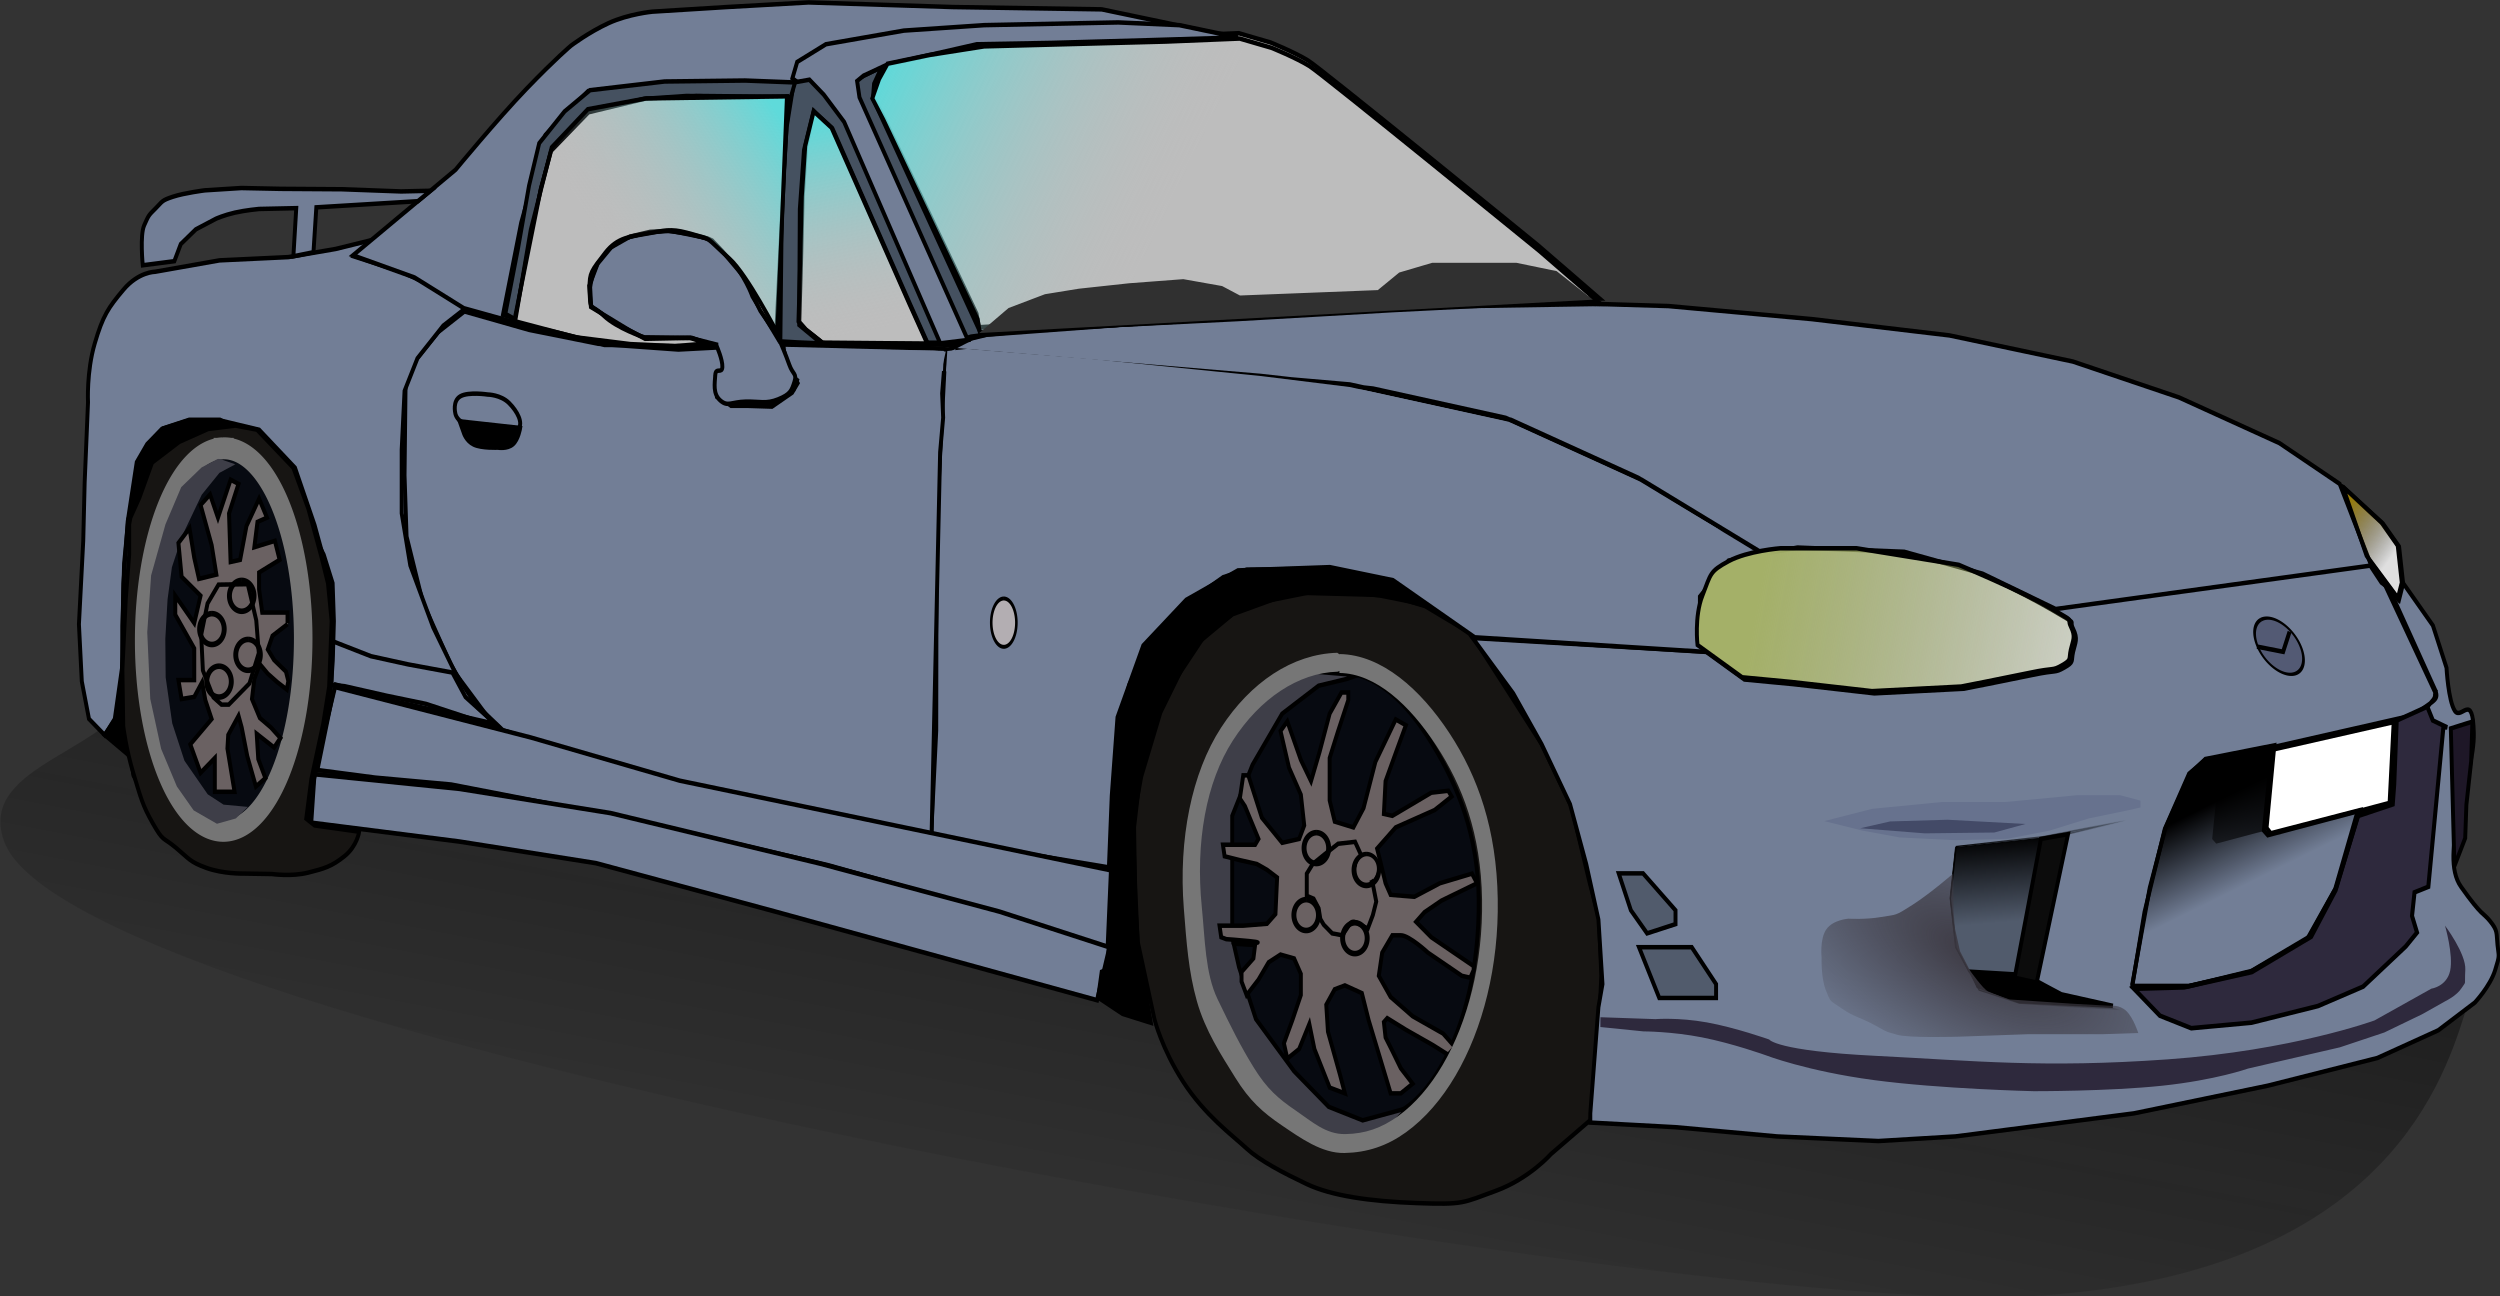 <?xml version="1.0" encoding="UTF-8" standalone="no"?>
<!-- Created with Inkscape (http://www.inkscape.org/) -->
<svg
   xmlns:dc="http://purl.org/dc/elements/1.1/"
   xmlns:cc="http://web.resource.org/cc/"
   xmlns:rdf="http://www.w3.org/1999/02/22-rdf-syntax-ns#"
   xmlns:svg="http://www.w3.org/2000/svg"
   xmlns="http://www.w3.org/2000/svg"
   xmlns:xlink="http://www.w3.org/1999/xlink"
   xmlns:sodipodi="http://sodipodi.sourceforge.net/DTD/sodipodi-0.dtd"
   xmlns:inkscape="http://www.inkscape.org/namespaces/inkscape"
   sodipodi:docname="auto_mazda.svg"
   sodipodi:docbase="D:\_petr_\School\INKSCAPE\svg\08.Dopravni prostredky a znacky"
   height="489.544"
   width="944.245"
   inkscape:version="0.44.1"
   sodipodi:version="0.32"
   id="svg1340"
   version="1.0">
  <rect width="100%" height="100%" fill="#333333" stroke="none"/>
  <defs
     id="defs1343">
    <linearGradient
       inkscape:collect="always"
       id="linearGradient3071">
      <stop
         style="stop-color:#060606;stop-opacity:1;"
         offset="0"
         id="stop3073" />
      <stop
         style="stop-color:#060606;stop-opacity:0;"
         offset="1"
         id="stop3075" />
    </linearGradient>
    <linearGradient
       id="linearGradient15578">
      <stop
         style="stop-color:#3c3942;stop-opacity:1;"
         offset="0"
         id="stop15580" />
      <stop
         style="stop-color:#3c3942;stop-opacity:0;"
         offset="1"
         id="stop15582" />
    </linearGradient>
    <linearGradient
       id="linearGradient14116">
      <stop
         style="stop-color:#5fd9d9;stop-opacity:1;"
         offset="0"
         id="stop14118" />
      <stop
         style="stop-color:#bdbdbd;stop-opacity:0;"
         offset="1"
         id="stop14120" />
    </linearGradient>
    <linearGradient
       id="linearGradient13380">
      <stop
         style="stop-color:#5fd9d9;stop-opacity:1;"
         offset="0"
         id="stop13382" />
      <stop
         style="stop-color:#bdbdbd;stop-opacity:0;"
         offset="1"
         id="stop13384" />
    </linearGradient>
    <linearGradient
       id="linearGradient12640">
      <stop
         style="stop-color:#5fd9d9;stop-opacity:1;"
         offset="0"
         id="stop12642" />
      <stop
         style="stop-color:#bdbdbd;stop-opacity:0;"
         offset="1"
         id="stop12644" />
    </linearGradient>
    <linearGradient
       id="linearGradient9725">
      <stop
         style="stop-color:#5fdada;stop-opacity:1;"
         offset="0"
         id="stop9727" />
      <stop
         style="stop-color:#bdbdbd;stop-opacity:0;"
         offset="1"
         id="stop9729" />
    </linearGradient>
    <linearGradient
       id="linearGradient8991">
      <stop
         style="stop-color:#5cbcbf;stop-opacity:1;"
         offset="0"
         id="stop8993" />
      <stop
         style="stop-color:#000000;stop-opacity:0;"
         offset="1"
         id="stop8995" />
    </linearGradient>
    <linearGradient
       id="linearGradient8223">
      <stop
         style="stop-color:#5dbcbf;stop-opacity:1;"
         offset="0"
         id="stop8225" />
      <stop
         id="stop8227"
         offset="0.5"
         style="stop-color:#5dbbbf;stop-opacity:0.498;" />
      <stop
         style="stop-color:#5dbbbf;stop-opacity:0.373;"
         offset="0.5"
         id="stop8249" />
      <stop
         id="stop8251"
         offset="0.5"
         style="stop-color:#5dbbbf;stop-opacity:0.31;" />
      <stop
         style="stop-color:#5dbbbf;stop-opacity:0.278;"
         offset="0.5"
         id="stop8253" />
      <stop
         id="stop8255"
         offset="0.5"
         style="stop-color:#5dbbbf;stop-opacity:0.263;" />
      <stop
         style="stop-color:#5dbcbf;stop-opacity:0.247;"
         offset="0"
         id="stop8229" />
      <stop
         id="stop8231"
         offset="0"
         style="stop-color:#5dbcbf;stop-opacity:0.122;" />
      <stop
         style="stop-color:#5dbcbf;stop-opacity:0.059;"
         offset="0"
         id="stop8233" />
      <stop
         id="stop8235"
         offset="0"
         style="stop-color:#5dbcbf;stop-opacity:0.027;" />
      <stop
         style="stop-color:#5dbcbf;stop-opacity:0.012;"
         offset="0"
         id="stop8237" />
      <stop
         id="stop8239"
         offset="0"
         style="stop-color:#5dbcbf;stop-opacity:0.004;" />
      <stop
         style="stop-color:#5dbcbf;stop-opacity:0;"
         offset="0"
         id="stop8241" />
      <stop
         id="stop8243"
         offset="0"
         style="stop-color:#5dbcbf;stop-opacity:0;" />
      <stop
         style="stop-color:#5dbcbf;stop-opacity:0;"
         offset="0"
         id="stop8245" />
      <stop
         style="stop-color:#5dbcbf;stop-opacity:0;"
         offset="1"
         id="stop8247" />
    </linearGradient>
    <linearGradient
       id="linearGradient8197">
      <stop
         id="stop8199"
         offset="0"
         style="stop-color:#5dbcbf;stop-opacity:1;" />
      <stop
         style="stop-color:#5dbbbf;stop-opacity:0.498;"
         offset="0.5"
         id="stop8201" />
      <stop
         id="stop8203"
         offset="0"
         style="stop-color:#5dbcbf;stop-opacity:0.247;" />
      <stop
         style="stop-color:#5dbcbf;stop-opacity:0.122;"
         offset="0"
         id="stop8205" />
      <stop
         id="stop8207"
         offset="0"
         style="stop-color:#5dbcbf;stop-opacity:0.059;" />
      <stop
         style="stop-color:#5dbcbf;stop-opacity:0.027;"
         offset="0"
         id="stop8209" />
      <stop
         id="stop8211"
         offset="0"
         style="stop-color:#5dbcbf;stop-opacity:0.012;" />
      <stop
         style="stop-color:#5dbcbf;stop-opacity:0.004;"
         offset="0"
         id="stop8213" />
      <stop
         id="stop8215"
         offset="0"
         style="stop-color:#5dbcbf;stop-opacity:0;" />
      <stop
         style="stop-color:#5dbcbf;stop-opacity:0;"
         offset="0"
         id="stop8217" />
      <stop
         id="stop8219"
         offset="0"
         style="stop-color:#5dbcbf;stop-opacity:0;" />
      <stop
         id="stop8221"
         offset="1"
         style="stop-color:#5dbcbf;stop-opacity:0;" />
    </linearGradient>
    <linearGradient
       id="linearGradient6717">
      <stop
         style="stop-color:#5dbcbf;stop-opacity:1;"
         offset="0"
         id="stop6719" />
      <stop
         style="stop-color:#5dbcbf;stop-opacity:0;"
         offset="1"
         id="stop6721" />
    </linearGradient>
    <linearGradient
       id="linearGradient6709">
      <stop
         style="stop-color:#5dbcbf;stop-opacity:1;"
         offset="0"
         id="stop6711" />
      <stop
         id="stop7451"
         offset="0.5"
         style="stop-color:#5dbbbf;stop-opacity:0.498;" />
      <stop
         style="stop-color:#5dbcbf;stop-opacity:0.247;"
         offset="0"
         id="stop7453" />
      <stop
         id="stop7455"
         offset="0"
         style="stop-color:#5dbcbf;stop-opacity:0.122;" />
      <stop
         style="stop-color:#5dbcbf;stop-opacity:0.059;"
         offset="0"
         id="stop7457" />
      <stop
         id="stop7459"
         offset="0"
         style="stop-color:#5dbcbf;stop-opacity:0.027;" />
      <stop
         style="stop-color:#5dbcbf;stop-opacity:0.012;"
         offset="0"
         id="stop7461" />
      <stop
         id="stop7463"
         offset="0"
         style="stop-color:#5dbcbf;stop-opacity:0.004;" />
      <stop
         style="stop-color:#5dbcbf;stop-opacity:0;"
         offset="0"
         id="stop7465" />
      <stop
         id="stop7467"
         offset="0"
         style="stop-color:#5dbcbf;stop-opacity:0;" />
      <stop
         style="stop-color:#5dbcbf;stop-opacity:0;"
         offset="0"
         id="stop7469" />
      <stop
         style="stop-color:#5dbcbf;stop-opacity:0;"
         offset="1"
         id="stop6713" />
    </linearGradient>
    <linearGradient
       id="linearGradient5177">
      <stop
         style="stop-color:#5dbcbf;stop-opacity:0.059;"
         offset="0"
         id="stop6659" />
      <stop
         id="stop6675"
         offset="0"
         style="stop-color:#5dbcbf;stop-opacity:0.043;" />
      <stop
         style="stop-color:#5dbcbf;stop-opacity:0.035;"
         offset="0"
         id="stop6677" />
      <stop
         id="stop6679"
         offset="0"
         style="stop-color:#5dbcbf;stop-opacity:0.031;" />
      <stop
         style="stop-color:#5dbcbf;stop-opacity:0.027;"
         offset="0"
         id="stop6681" />
      <stop
         id="stop6683"
         offset="0"
         style="stop-color:#5dbcbf;stop-opacity:0.027;" />
      <stop
         style="stop-color:#5dbcbf;stop-opacity:0.027;"
         offset="0"
         id="stop6685" />
      <stop
         id="stop6687"
         offset="0"
         style="stop-color:#5dbcbf;stop-opacity:0.027;" />
      <stop
         style="stop-color:#5dbcbf;stop-opacity:0.027;"
         offset="0"
         id="stop6689" />
      <stop
         id="stop6691"
         offset="0"
         style="stop-color:#5dbcbf;stop-opacity:0.027;" />
      <stop
         style="stop-color:#5dbcbf;stop-opacity:0.027;"
         offset="0"
         id="stop6693" />
      <stop
         id="stop6695"
         offset="0"
         style="stop-color:#5dbcbf;stop-opacity:0.027;" />
      <stop
         style="stop-color:#5dbcbf;stop-opacity:0.027;"
         offset="0"
         id="stop6697" />
      <stop
         id="stop6699"
         offset="0.938"
         style="stop-color:#5dbcbf;stop-opacity:0.027;" />
      <stop
         id="stop6661"
         offset="0"
         style="stop-color:#5dbcbf;stop-opacity:0.027;" />
      <stop
         style="stop-color:#5dbcbf;stop-opacity:0.012;"
         offset="0"
         id="stop6663" />
      <stop
         id="stop6665"
         offset="0"
         style="stop-color:#5dbcbf;stop-opacity:0.004;" />
      <stop
         style="stop-color:#5dbcbf;stop-opacity:0;"
         offset="0"
         id="stop6667" />
      <stop
         id="stop6669"
         offset="0"
         style="stop-color:#5dbcbf;stop-opacity:0;" />
      <stop
         style="stop-color:#5dbcbf;stop-opacity:0;"
         offset="0"
         id="stop6671" />
      <stop
         style="stop-color:#5dbcbf;stop-opacity:0"
         offset="1"
         id="stop5181" />
    </linearGradient>
    <linearGradient
       id="linearGradient5169">
      <stop
         style="stop-color:#4f96be;stop-opacity:1;"
         offset="0"
         id="stop5171" />
      <stop
         style="stop-color:#ffffff;stop-opacity:1"
         offset="1"
         id="stop5173" />
    </linearGradient>
    <linearGradient
       id="linearGradient3706">
      <stop
         style="stop-color:#9a7c03;stop-opacity:1;"
         offset="0"
         id="stop3708" />
      <stop
         style="stop-color:#000000;stop-opacity:0;"
         offset="1"
         id="stop3710" />
    </linearGradient>
    <linearGradient
       id="linearGradient2962">
      <stop
         style="stop-color:#a4b068;stop-opacity:1;"
         offset="0"
         id="stop2964" />
      <stop
         style="stop-color:#767f50;stop-opacity:0;"
         offset="1"
         id="stop2966" />
    </linearGradient>
    <linearGradient
       inkscape:collect="always"
       id="linearGradient18582">
      <stop
         style="stop-color:#000000;stop-opacity:1;"
         offset="0"
         id="stop18584" />
      <stop
         style="stop-color:#000000;stop-opacity:0;"
         offset="1"
         id="stop18586" />
    </linearGradient>
    <linearGradient
       inkscape:collect="always"
       id="linearGradient14138">
      <stop
         style="stop-color:#000000;stop-opacity:1;"
         offset="0"
         id="stop14140" />
      <stop
         style="stop-color:#000000;stop-opacity:0;"
         offset="1"
         id="stop14142" />
    </linearGradient>
    <linearGradient
       id="linearGradient13315">
      <stop
         id="stop13317"
         offset="0"
         style="stop-color:#000000;stop-opacity:1;" />
      <stop
         style="stop-color:#000000;stop-opacity:0.749;"
         offset="0"
         id="stop13319" />
      <stop
         id="stop13321"
         offset="0"
         style="stop-color:#000000;stop-opacity:0.624;" />
      <stop
         style="stop-color:#000000;stop-opacity:0.561;"
         offset="0"
         id="stop13323" />
      <stop
         id="stop13325"
         offset="0"
         style="stop-color:#000000;stop-opacity:0.529;" />
      <stop
         style="stop-color:#000000;stop-opacity:0.514;"
         offset="0"
         id="stop13327" />
      <stop
         id="stop13329"
         offset="0"
         style="stop-color:#000000;stop-opacity:0.506;" />
      <stop
         style="stop-color:#000000;stop-opacity:0.502;"
         offset="0"
         id="stop13331" />
      <stop
         id="stop13333"
         offset="0"
         style="stop-color:#000000;stop-opacity:0.498;" />
      <stop
         style="stop-color:#000000;stop-opacity:0.498;"
         offset="0"
         id="stop13335" />
      <stop
         id="stop13337"
         offset="0"
         style="stop-color:#000000;stop-opacity:0.498;" />
      <stop
         style="stop-color:#000000;stop-opacity:0.498;"
         offset="0.5"
         id="stop13339" />
      <stop
         style="stop-color:#000000;stop-opacity:0.498;"
         offset="0"
         id="stop13341" />
      <stop
         id="stop13343"
         offset="0"
         style="stop-color:#000000;stop-opacity:0.247;" />
      <stop
         style="stop-color:#000000;stop-opacity:0.122;"
         offset="0"
         id="stop13345" />
      <stop
         id="stop13347"
         offset="0"
         style="stop-color:#000000;stop-opacity:0.059;" />
      <stop
         style="stop-color:#000000;stop-opacity:0.027;"
         offset="0"
         id="stop13349" />
      <stop
         id="stop13351"
         offset="0"
         style="stop-color:#000000;stop-opacity:0.012;" />
      <stop
         style="stop-color:#000000;stop-opacity:0.004;"
         offset="0.99"
         id="stop13353" />
      <stop
         id="stop13355"
         offset="0"
         style="stop-color:#000000;stop-opacity:0;" />
      <stop
         style="stop-color:#000000;stop-opacity:0;"
         offset="0"
         id="stop13357" />
      <stop
         id="stop13359"
         offset="0"
         style="stop-color:#000000;stop-opacity:0;" />
      <stop
         id="stop13361"
         offset="1"
         style="stop-color:#000000;stop-opacity:0;" />
    </linearGradient>
    <linearGradient
       id="linearGradient13267">
      <stop
         style="stop-color:#000000;stop-opacity:1;"
         offset="0"
         id="stop13269" />
      <stop
         id="stop13271"
         offset="0"
         style="stop-color:#000000;stop-opacity:0.749;" />
      <stop
         style="stop-color:#000000;stop-opacity:0.624;"
         offset="0"
         id="stop13273" />
      <stop
         id="stop13275"
         offset="0"
         style="stop-color:#000000;stop-opacity:0.561;" />
      <stop
         style="stop-color:#000000;stop-opacity:0.529;"
         offset="0"
         id="stop13277" />
      <stop
         id="stop13279"
         offset="0"
         style="stop-color:#000000;stop-opacity:0.514;" />
      <stop
         style="stop-color:#000000;stop-opacity:0.506;"
         offset="0"
         id="stop13281" />
      <stop
         id="stop13283"
         offset="0"
         style="stop-color:#000000;stop-opacity:0.502;" />
      <stop
         style="stop-color:#000000;stop-opacity:0.498;"
         offset="0"
         id="stop13285" />
      <stop
         id="stop13287"
         offset="0"
         style="stop-color:#000000;stop-opacity:0.498;" />
      <stop
         style="stop-color:#000000;stop-opacity:0.498;"
         offset="0"
         id="stop13289" />
      <stop
         id="stop13291"
         offset="0.5"
         style="stop-color:#000000;stop-opacity:0.498;" />
      <stop
         id="stop13293"
         offset="0"
         style="stop-color:#000000;stop-opacity:0.498;" />
      <stop
         style="stop-color:#000000;stop-opacity:0.247;"
         offset="0"
         id="stop13295" />
      <stop
         id="stop13297"
         offset="0"
         style="stop-color:#000000;stop-opacity:0.122;" />
      <stop
         style="stop-color:#000000;stop-opacity:0.059;"
         offset="0"
         id="stop13299" />
      <stop
         id="stop13301"
         offset="0"
         style="stop-color:#000000;stop-opacity:0.027;" />
      <stop
         style="stop-color:#000000;stop-opacity:0.012;"
         offset="0"
         id="stop13303" />
      <stop
         id="stop13305"
         offset="0.99"
         style="stop-color:#000000;stop-opacity:0.004;" />
      <stop
         style="stop-color:#000000;stop-opacity:0;"
         offset="0"
         id="stop13307" />
      <stop
         id="stop13309"
         offset="0"
         style="stop-color:#000000;stop-opacity:0;" />
      <stop
         style="stop-color:#000000;stop-opacity:0;"
         offset="0"
         id="stop13311" />
      <stop
         style="stop-color:#000000;stop-opacity:0;"
         offset="1"
         id="stop13313" />
    </linearGradient>
    <linearGradient
       id="linearGradient13219">
      <stop
         id="stop13221"
         offset="0"
         style="stop-color:#000000;stop-opacity:1;" />
      <stop
         style="stop-color:#000000;stop-opacity:0.749;"
         offset="0"
         id="stop13223" />
      <stop
         id="stop13225"
         offset="0"
         style="stop-color:#000000;stop-opacity:0.624;" />
      <stop
         style="stop-color:#000000;stop-opacity:0.561;"
         offset="0"
         id="stop13227" />
      <stop
         id="stop13229"
         offset="0"
         style="stop-color:#000000;stop-opacity:0.529;" />
      <stop
         style="stop-color:#000000;stop-opacity:0.514;"
         offset="0"
         id="stop13231" />
      <stop
         id="stop13233"
         offset="0"
         style="stop-color:#000000;stop-opacity:0.506;" />
      <stop
         style="stop-color:#000000;stop-opacity:0.502;"
         offset="0"
         id="stop13235" />
      <stop
         id="stop13237"
         offset="0"
         style="stop-color:#000000;stop-opacity:0.498;" />
      <stop
         style="stop-color:#000000;stop-opacity:0.498;"
         offset="0"
         id="stop13239" />
      <stop
         id="stop13241"
         offset="0"
         style="stop-color:#000000;stop-opacity:0.498;" />
      <stop
         style="stop-color:#000000;stop-opacity:0.498;"
         offset="0.5"
         id="stop13243" />
      <stop
         style="stop-color:#000000;stop-opacity:0.498;"
         offset="0"
         id="stop13245" />
      <stop
         id="stop13247"
         offset="0"
         style="stop-color:#000000;stop-opacity:0.247;" />
      <stop
         style="stop-color:#000000;stop-opacity:0.122;"
         offset="0"
         id="stop13249" />
      <stop
         id="stop13251"
         offset="0"
         style="stop-color:#000000;stop-opacity:0.059;" />
      <stop
         style="stop-color:#000000;stop-opacity:0.027;"
         offset="0"
         id="stop13253" />
      <stop
         id="stop13255"
         offset="0"
         style="stop-color:#000000;stop-opacity:0.012;" />
      <stop
         style="stop-color:#000000;stop-opacity:0.004;"
         offset="0.99"
         id="stop13257" />
      <stop
         id="stop13259"
         offset="0"
         style="stop-color:#000000;stop-opacity:0;" />
      <stop
         style="stop-color:#000000;stop-opacity:0;"
         offset="0"
         id="stop13261" />
      <stop
         id="stop13263"
         offset="0"
         style="stop-color:#000000;stop-opacity:0;" />
      <stop
         id="stop13265"
         offset="1"
         style="stop-color:#000000;stop-opacity:0;" />
    </linearGradient>
    <linearGradient
       id="linearGradient13213"
       inkscape:collect="always">
      <stop
         id="stop13215"
         offset="0"
         style="stop-color:#000000;stop-opacity:1;" />
      <stop
         id="stop13217"
         offset="1"
         style="stop-color:#000000;stop-opacity:0;" />
    </linearGradient>
    <linearGradient
       id="linearGradient13131">
      <stop
         style="stop-color:#000000;stop-opacity:1;"
         offset="0"
         id="stop13133" />
      <stop
         id="stop13163"
         offset="0"
         style="stop-color:#000000;stop-opacity:0.749;" />
      <stop
         style="stop-color:#000000;stop-opacity:0.624;"
         offset="0"
         id="stop13165" />
      <stop
         id="stop13167"
         offset="0"
         style="stop-color:#000000;stop-opacity:0.561;" />
      <stop
         style="stop-color:#000000;stop-opacity:0.529;"
         offset="0"
         id="stop13169" />
      <stop
         id="stop13171"
         offset="0"
         style="stop-color:#000000;stop-opacity:0.514;" />
      <stop
         style="stop-color:#000000;stop-opacity:0.506;"
         offset="0"
         id="stop13173" />
      <stop
         id="stop13175"
         offset="0"
         style="stop-color:#000000;stop-opacity:0.502;" />
      <stop
         style="stop-color:#000000;stop-opacity:0.498;"
         offset="0"
         id="stop13177" />
      <stop
         id="stop13179"
         offset="0"
         style="stop-color:#000000;stop-opacity:0.498;" />
      <stop
         style="stop-color:#000000;stop-opacity:0.498;"
         offset="0"
         id="stop13181" />
      <stop
         id="stop13183"
         offset="0.5"
         style="stop-color:#000000;stop-opacity:0.498;" />
      <stop
         id="stop13141"
         offset="0"
         style="stop-color:#000000;stop-opacity:0.498;" />
      <stop
         style="stop-color:#000000;stop-opacity:0.247;"
         offset="0"
         id="stop13143" />
      <stop
         id="stop13145"
         offset="0"
         style="stop-color:#000000;stop-opacity:0.122;" />
      <stop
         style="stop-color:#000000;stop-opacity:0.059;"
         offset="0"
         id="stop13147" />
      <stop
         id="stop13149"
         offset="0"
         style="stop-color:#000000;stop-opacity:0.027;" />
      <stop
         style="stop-color:#000000;stop-opacity:0.012;"
         offset="0"
         id="stop13151" />
      <stop
         id="stop13153"
         offset="0.99"
         style="stop-color:#000000;stop-opacity:0.004;" />
      <stop
         style="stop-color:#000000;stop-opacity:0;"
         offset="0"
         id="stop13155" />
      <stop
         id="stop13157"
         offset="0"
         style="stop-color:#000000;stop-opacity:0;" />
      <stop
         style="stop-color:#000000;stop-opacity:0;"
         offset="0"
         id="stop13159" />
      <stop
         style="stop-color:#000000;stop-opacity:0;"
         offset="1"
         id="stop13135" />
    </linearGradient>
    <linearGradient
       inkscape:collect="always"
       id="linearGradient2945">
      <stop
         style="stop-color:#000000;stop-opacity:1;"
         offset="0"
         id="stop2947" />
      <stop
         style="stop-color:#000000;stop-opacity:0;"
         offset="1"
         id="stop2949" />
    </linearGradient>
    <linearGradient
       inkscape:collect="always"
       xlink:href="#linearGradient2945"
       id="linearGradient2951"
       x1="348.349"
       y1="735.491"
       x2="393.682"
       y2="735.491"
       gradientUnits="userSpaceOnUse"
       gradientTransform="translate(2.428,10.623)" />
    <linearGradient
       inkscape:collect="always"
       xlink:href="#linearGradient13213"
       id="linearGradient13211"
       x1="395.724"
       y1="727.537"
       x2="456.363"
       y2="727.537"
       gradientUnits="userSpaceOnUse"
       spreadMethod="repeat"
       gradientTransform="translate(0.607,0.607)" />
    <linearGradient
       inkscape:collect="always"
       xlink:href="#linearGradient2945"
       id="linearGradient13369"
       x1="396.332"
       y1="728.144"
       x2="456.97"
       y2="728.144"
       gradientUnits="userSpaceOnUse" />
    <pattern
       patternUnits="userSpaceOnUse"
       width="60.639"
       height="55.782"
       patternTransform="translate(396.332,700.253)"
       id="pattern13371">
      <path
         style="fill:url(#linearGradient13369);fill-opacity:1.0;fill-rule:evenodd;stroke:url(#linearGradient13211);stroke-width:1;stroke-linecap:butt;stroke-linejoin:round;stroke-opacity:1;stroke-miterlimit:4;stroke-dasharray:none;stroke-dashoffset:0;marker-end:none;marker-mid:none;marker-start:none;opacity:1"
         d="M 433.404,700.753 L 427.637,701.967 L 416.104,703.484 L 411.855,706.519 L 405.785,719.115 L 400.474,737.477 L 396.832,755.232 L 398.653,755.535 L 412.462,754.928 L 422.781,753.107 L 428.851,750.679 L 443.116,743.85 L 449.338,733.076 L 456.47,715.169 L 432.493,720.177 L 431.127,718.963 L 433.404,700.753 z "
         id="path13373"
         sodipodi:nodetypes="ccccccccccccccccc"
         transform="translate(-396.332,-700.253)" />
    </pattern>
    <pattern
       patternUnits="userSpaceOnUse"
       width="60.639"
       height="55.782"
       patternTransform="translate(541.626,-648.458)"
       id="pattern13377">
      <rect
         style="stroke:none;fill:url(#pattern13371)"
         width="60.639"
         height="55.782"
         x="396.332"
         y="700.253"
         id="rect13379"
         transform="translate(-396.332,-700.253)" />
    </pattern>
    <linearGradient
       inkscape:collect="always"
       xlink:href="#linearGradient14138"
       id="linearGradient14914"
       x1="409.23"
       y1="716.99"
       x2="417.211"
       y2="735.352"
       gradientUnits="userSpaceOnUse"
       gradientTransform="translate(0.672,7.566)" />
    <linearGradient
       inkscape:collect="always"
       xlink:href="#linearGradient13213"
       id="linearGradient15656"
       x1="518.334"
       y1="817.45"
       x2="443.672"
       y2="836.004"
       gradientUnits="userSpaceOnUse"
       gradientTransform="translate(-67.378,-105.303)" />
    <linearGradient
       inkscape:collect="always"
       xlink:href="#linearGradient18582"
       id="linearGradient18588"
       x1="358.035"
       y1="720.077"
       x2="359.425"
       y2="739.07"
       gradientUnits="userSpaceOnUse"
       gradientTransform="translate(3.339,8.802)" />
    <linearGradient
       inkscape:collect="always"
       xlink:href="#linearGradient2962"
       id="linearGradient2968"
       x1="302.62"
       y1="674.971"
       x2="407.435"
       y2="696.745"
       gradientUnits="userSpaceOnUse" />
    <linearGradient
       inkscape:collect="always"
       xlink:href="#linearGradient3706"
       id="linearGradient3712"
       x1="471.993"
       y1="642.935"
       x2="484.86"
       y2="653.662"
       gradientUnits="userSpaceOnUse"
       gradientTransform="translate(-21.852,12.747)" />
    <linearGradient
       inkscape:collect="always"
       xlink:href="#linearGradient12640"
       id="linearGradient12646"
       x1="59.096"
       y1="593.064"
       x2="92.357"
       y2="593.064"
       gradientUnits="userSpaceOnUse"
       gradientTransform="translate(-47.429,-90.565)" />
    <linearGradient
       inkscape:collect="always"
       xlink:href="#linearGradient9725"
       id="linearGradient12650"
       gradientUnits="userSpaceOnUse"
       gradientTransform="translate(3.69987e-7,1.705561e-6)"
       x1="53.277"
       y1="566.291"
       x2="11.962"
       y2="598.053" />
    <linearGradient
       inkscape:collect="always"
       xlink:href="#linearGradient13380"
       id="linearGradient13386"
       x1="45.212"
       y1="481.822"
       x2="53.509"
       y2="528.607"
       gradientUnits="userSpaceOnUse"
       gradientTransform="translate(19.744,87.99)" />
    <linearGradient
       inkscape:collect="always"
       xlink:href="#linearGradient14116"
       id="linearGradient14122"
       x1="51.472"
       y1="490.943"
       x2="119.786"
       y2="528.714"
       gradientUnits="userSpaceOnUse"
       gradientTransform="translate(28.328,69.104)" />
    <radialGradient
       inkscape:collect="always"
       xlink:href="#linearGradient15578"
       id="radialGradient15584"
       cx="358.705"
       cy="755.066"
       fx="358.705"
       fy="755.066"
       r="40.15"
       gradientTransform="matrix(0.34,-0.77,1.867,0.824,-1172.94,409.032)"
       gradientUnits="userSpaceOnUse" />
    <radialGradient
       inkscape:collect="always"
       xlink:href="#linearGradient15578"
       id="radialGradient3156"
       gradientUnits="userSpaceOnUse"
       gradientTransform="matrix(0.34,-0.77,1.867,0.824,-970.199,338.619)"
       cx="358.705"
       cy="755.066"
       fx="358.705"
       fy="755.066"
       r="40.15" />
    <linearGradient
       inkscape:collect="always"
       xlink:href="#linearGradient9725"
       id="linearGradient3159"
       gradientUnits="userSpaceOnUse"
       gradientTransform="translate(202.741,-70.413)"
       x1="53.277"
       y1="566.291"
       x2="11.962"
       y2="598.053" />
    <linearGradient
       inkscape:collect="always"
       xlink:href="#linearGradient13380"
       id="linearGradient3162"
       gradientUnits="userSpaceOnUse"
       gradientTransform="translate(222.485,17.577)"
       x1="45.212"
       y1="481.822"
       x2="53.509"
       y2="528.607" />
    <linearGradient
       inkscape:collect="always"
       xlink:href="#linearGradient14116"
       id="linearGradient3168"
       gradientUnits="userSpaceOnUse"
       gradientTransform="translate(231.069,-1.309)"
       x1="51.472"
       y1="490.943"
       x2="119.786"
       y2="528.714" />
    <linearGradient
       inkscape:collect="always"
       xlink:href="#linearGradient3706"
       id="linearGradient3171"
       gradientUnits="userSpaceOnUse"
       gradientTransform="translate(180.888,-57.666)"
       x1="471.993"
       y1="642.935"
       x2="484.86"
       y2="653.662" />
    <linearGradient
       inkscape:collect="always"
       xlink:href="#linearGradient2962"
       id="linearGradient3174"
       gradientUnits="userSpaceOnUse"
       x1="302.62"
       y1="674.971"
       x2="407.435"
       y2="696.745"
       gradientTransform="translate(202.741,-70.413)" />
    <linearGradient
       inkscape:collect="always"
       xlink:href="#linearGradient18582"
       id="linearGradient3181"
       gradientUnits="userSpaceOnUse"
       gradientTransform="translate(206.079,-61.611)"
       x1="358.035"
       y1="720.077"
       x2="359.425"
       y2="739.07" />
    <linearGradient
       inkscape:collect="always"
       xlink:href="#linearGradient14138"
       id="linearGradient3184"
       gradientUnits="userSpaceOnUse"
       gradientTransform="translate(203.412,-62.847)"
       x1="409.23"
       y1="716.99"
       x2="417.211"
       y2="735.352" />
    <linearGradient
       inkscape:collect="always"
       xlink:href="#linearGradient2945"
       id="linearGradient3241"
       gradientUnits="userSpaceOnUse"
       gradientTransform="translate(205.169,-59.79)"
       x1="348.349"
       y1="735.491"
       x2="393.682"
       y2="735.491" />
    <linearGradient
       inkscape:collect="always"
       xlink:href="#linearGradient13213"
       id="linearGradient3250"
       gradientUnits="userSpaceOnUse"
       gradientTransform="translate(135.363,-175.716)"
       x1="518.334"
       y1="817.45"
       x2="443.672"
       y2="836.004" />
    <linearGradient
       inkscape:collect="always"
       xlink:href="#linearGradient3071"
       id="linearGradient3077"
       x1="299.818"
       y1="643.704"
       x2="883.218"
       y2="643.704"
       gradientUnits="userSpaceOnUse" />
    <linearGradient
       inkscape:collect="always"
       xlink:href="#linearGradient3071"
       id="linearGradient3080"
       gradientUnits="userSpaceOnUse"
       x1="618.483"
       y1="445.685"
       x2="603.433"
       y2="736.68" />
  </defs>
  <sodipodi:namedview
     inkscape:current-layer="svg1340"
     inkscape:window-y="0"
     inkscape:window-x="0"
     inkscape:cy="336.54107"
     inkscape:cx="314.28922"
     inkscape:zoom="0.58245255"
     inkscape:window-height="694"
     inkscape:window-width="1016"
     inkscape:pageshadow="2"
     inkscape:pageopacity="0.0"
     borderopacity="1.0"
     bordercolor="#666666"
     pagecolor="#ffffff"
     id="base"
     width="1052.362px"
     height="744.094px" />
  <g
     id="g2187"
     transform="matrix(1.491,0,0,1.696,-89.345,-800.367)"
     inkscape:export-filename="/home/lamatin/Projekt_Kliparty/hotove/DETI/David Matza/auto_mazda.png"
     inkscape:export-xdpi="90"
     inkscape:export-ydpi="90">
    <path
       sodipodi:nodetypes="cccczsccc"
       id="rect1615"
       d="M 333.893,556.299 L 849.143,556.299 C 868.02,556.299 883.218,570.882 883.218,588.996 L 901.198,628.76 C 901.198,646.874 899.34,691.072 816.467,706.001 C 733.496,720.947 316.903,706.865 285.389,664.226 C 272.76,647.138 307.14,640.905 307.14,622.791 L 299.818,588.996 C 299.818,570.882 315.015,556.299 333.893,556.299 z "
       style="fill:url(#linearGradient3080);fill-opacity:1;fill-rule:evenodd;stroke:none;stroke-width:0.657;stroke-linejoin:round;stroke-miterlimit:4;stroke-dashoffset:0;stroke-opacity:1"
       transform="matrix(0.993,0.117,-0.335,0.942,0,0)" />
    <path
       style="fill:#171513;fill-opacity:1;fill-rule:evenodd;stroke:black;stroke-width:1px;stroke-linecap:butt;stroke-linejoin:miter;stroke-opacity:1"
       d="M 411.847,604.475 L 387.264,603.868 L 372.088,608.724 L 361.947,616.15 L 353.878,630.577 L 349.022,644.841 L 346.898,655.161 L 347.505,669.425 L 348.112,681.565 L 352.361,698.865 C 352.361,698.865 354.182,705.391 359.645,712.826 C 365.108,720.262 372.091,724.735 375.73,727.698 C 378.993,730.354 384.911,733.085 390.906,735.589 C 397.159,738.201 406.84,739.459 418.828,739.838 C 430.816,740.218 430.361,739.838 438.859,737.107 C 447.357,734.375 452.82,728.912 452.82,728.912 L 462.836,721.324 L 464.961,700.99 L 465.568,689.153 L 464.961,676.406 L 462.533,668.211 L 457.98,651.519 L 450.392,637.557 L 441.591,625.417 L 432.486,612.974 L 420.953,606.903 L 411.847,604.475 z "
       id="path3005"
       sodipodi:nodetypes="cccccccccczzzzzcccccccccccc" />
    <path
       style="fill:#727e96;fill-opacity:1;fill-rule:evenodd;stroke:none;stroke-width:1px;stroke-linecap:butt;stroke-linejoin:miter;stroke-opacity:1"
       d="M 370.275,592.857 L 353.708,582.323 L 341.568,579.288 L 329.428,576.253 L 297.115,572.397 L 203.348,560.079 L 155.394,551.581 L 129.434,545.081 L 111.867,546.258 L 108.477,542.261 L 108.047,537.012 L 107.796,536.05 L 96.514,537.619 L 89.23,546.117 L 84.374,555.223 L 91.051,567.363 L 100.763,569.791 L 111.689,564.972 L 120.617,567.473 L 128.027,573.362 L 133.612,580.11 L 141.648,594.43 L 144.397,603.23 L 144.572,613.21 L 152.359,614.709 L 173.715,618.995 L 180.067,627.493 L 187.136,634.134 L 236.261,646.4 L 289.678,656.305 L 341.608,665.336 L 341.896,656.234 L 287.856,650.952 L 263.88,645.793 L 239.903,640.633 L 226.414,629.885 L 240.982,628.064 L 271.467,634.563 L 303.504,639.597 L 324.142,640.811 L 330.819,620.172 L 359.956,595.285 L 370.275,592.857 z "
       id="path7587"
       sodipodi:nodetypes="ccccccccccccccccccccccccccccccccccccccccccc" />
    <path
       style="fill:#727e96;fill-opacity:1;fill-rule:evenodd;stroke:none;stroke-width:1px;stroke-linecap:butt;stroke-linejoin:miter;stroke-opacity:1"
       d="M 146.084,549.296 L 129.344,547.128 L 111.317,546.291 L 108.312,541.57 L 104.063,536.545 L 118.184,534.703 L 133.636,535.561 L 165.126,538.635 L 190.874,544.848 L 242.928,549.75 L 243.343,553.761 L 241.449,555.751 L 243.998,561.513 L 248.667,562.173 L 257.828,560.707 L 261.765,557.755 L 259.744,552.396 L 282.701,551.559 L 330.002,557.724 L 378.291,563.031 L 410.483,567.323 L 450.4,577.195 L 486.026,585.78 L 506.554,594.897 L 497.826,596.185 L 492.997,600.729 L 489.741,606.863 L 462.418,600.373 L 440.958,600.373 L 434.519,607.67 L 415.204,596.081 L 393.314,593.076 L 369.707,592.647 L 353.826,582.775 L 332.794,577.195 L 293.683,574.169 L 231.069,564.319 L 158.96,554.017 L 146.084,549.296 z "
       id="path5303"
       sodipodi:nodetypes="ccccccccccccccccccccccccccccccccccccccc" />
    <path
       sodipodi:nodetypes="ccccccccccccccccccczzzzssccccccccccccccccccccc"
       id="path1359"
       d="M 432.97,613.994 L 443.248,626.328 L 450.442,637.634 L 457.637,650.995 L 461.748,664.357 L 464.832,676.691 L 465.859,691.08 L 464.832,696.219 L 462.776,719.858 L 462.776,721.914 L 484.36,722.942 L 510.055,724.997 L 535.75,726.025 L 555.279,724.997 L 600.502,719.858 L 634.42,713.692 L 662.171,707.525 L 677.588,701.358 L 686.838,695.191 C 686.838,695.191 690.692,691.594 691.977,687.996 C 693.262,684.399 692.887,685.041 692.584,682.319 C 692.28,679.598 692.667,679.226 690.763,677.111 C 688.859,674.997 688.848,676.234 683.334,669.379 C 677.518,662.149 686.824,644.78 686.583,635.212 C 686.341,625.645 683.413,632.477 681.761,630.198 C 680.109,627.918 679.671,620.63 679.671,620.63 L 676.222,611.214 L 670.089,603.53 L 664.088,596.06 L 666.282,603.716 L 663.198,601.661 L 660.115,597.549 L 583.029,606.8 L 579.946,606.8 L 563.501,600.633 L 553.223,596.522 L 540.889,594.466 L 518.278,593.438 L 506.972,594.466 L 497.721,596.522 L 492.582,600.633 L 490.527,603.716 L 490.527,608.855 L 491.555,613.994 L 492.582,617.078 L 432.97,613.994 z "
       style="fill:#727e96;fill-opacity:1;fill-rule:evenodd;stroke:black;stroke-width:1px;stroke-linecap:butt;stroke-linejoin:miter;stroke-opacity:1" />
    <path
       style="fill:url(#linearGradient3250);fill-opacity:1;fill-rule:evenodd;stroke:none;stroke-width:1px;stroke-linecap:butt;stroke-linejoin:miter;stroke-opacity:1"
       d="M 653.196,634.606 L 652.169,652.593 L 621.334,659.788 L 620.307,658.76 L 622.362,640.773 L 653.196,634.606 z "
       id="path14922"
       sodipodi:nodetypes="cccccc" />
    <path
       id="path1363"
       d="M 490.527,616.05 L 501.833,623.245 L 514.166,624.272 L 534.722,626.328 L 557.334,625.3 C 557.334,625.3 568.43,623.396 574.807,622.217 C 581.184,621.037 580.274,621.867 582.843,620.582 C 585.413,619.297 584.525,619.239 585.085,617.078 C 585.645,614.917 586.37,614.251 585.085,611.939 C 583.8,609.626 586.884,611.425 579.946,607.827 C 573.008,604.23 557.334,597.549 557.334,597.549 L 530.611,593.438 L 511.083,593.438 C 511.083,593.438 501.576,594.209 496.694,596.522 C 491.811,598.834 493.096,597.806 491.555,602.688 C 490.013,607.57 490.527,616.05 490.527,616.05 z "
       style="fill:#e4e5e7;fill-opacity:1;fill-rule:evenodd;stroke:black;stroke-width:1px;stroke-linecap:butt;stroke-linejoin:miter;stroke-opacity:1" />
    <path
       style="fill:#515b6c;fill-opacity:1;fill-rule:evenodd;stroke:black;stroke-width:1px;stroke-linecap:butt;stroke-linejoin:miter;stroke-opacity:1"
       d="M 469.971,666.412 L 476.137,666.412 L 484.36,674.635 L 484.36,677.718 L 477.165,679.774 L 473.054,674.635 L 469.971,666.412 z "
       id="path1365" />
    <path
       style="fill:#515b6c;fill-opacity:1;fill-rule:evenodd;stroke:black;stroke-width:1px;stroke-linecap:butt;stroke-linejoin:miter;stroke-opacity:1"
       d="M 475.11,682.857 L 488.471,682.857 L 494.638,691.08 L 494.638,694.163 L 480.249,694.163 L 475.11,682.857 z "
       id="path1367" />
    <path
       style="fill:#dfdfdf;fill-opacity:1;fill-rule:evenodd;stroke:black;stroke-width:1px;stroke-linecap:butt;stroke-linejoin:miter;stroke-opacity:1"
       d="M 659.087,595.494 L 653.038,580.077 L 663.198,588.299 L 667.31,593.438 L 668.337,601.661 L 667.31,605.258 L 659.087,595.494 z "
       id="path1369"
       sodipodi:nodetypes="ccccccc" />
    <path
       style="fill:none;fill-opacity:0.75;fill-rule:evenodd;stroke:black;stroke-width:1px;stroke-linecap:butt;stroke-linejoin:miter;stroke-opacity:1"
       d="M 661.363,606.385 C 661.363,606.385 670.346,614.978 674.201,621.209 C 678.055,627.441 676.91,626.978 675.111,629.033 C 673.313,631.089 667.917,631.86 667.917,631.86 L 631.943,639.055 L 618.582,641.11 L 614.471,644.194 L 608.304,656.527 L 603.165,675.028 L 600.081,691.473 L 614.471,691.473 L 629.888,688.389 L 644.277,681.195 L 651.472,669.889 L 656.868,653.444 L 665.861,651.388 L 666.889,633.916 C 666.889,633.916 671.882,630.813 674.796,629.033 C 678.258,626.919 677.723,627.137 674.061,620.906 C 670.399,614.675 661.363,606.385 661.363,606.385 z "
       id="path1371"
       sodipodi:nodetypes="cssccccccccccccccssc" />
    <path
       style="fill:white;fill-opacity:1;fill-rule:evenodd;stroke:black;stroke-width:1px;stroke-linecap:butt;stroke-linejoin:miter;stroke-opacity:1"
       d="M 666.282,632.727 L 665.254,650.713 L 634.42,657.908 L 633.392,656.88 L 635.448,638.894 L 666.282,632.727 z "
       id="path1373"
       sodipodi:nodetypes="cccccc" />
    <path
       style="fill:#515b6c;fill-opacity:1;fill-rule:evenodd;stroke:url(#linearGradient3241);stroke-width:0.3;stroke-linecap:butt;stroke-linejoin:miter;stroke-miterlimit:4;stroke-dasharray:none;stroke-opacity:1"
       d="M 598.351,654.624 L 580.909,658.258 L 572.914,689.509 L 582.362,693.87 L 596.897,696.777 L 571.461,695.323 L 561.286,692.416 L 555.472,682.968 L 554.018,672.067 L 555.472,660.438 L 577.275,658.258 L 598.351,654.624 z "
       id="path1377" />
    <path
       sodipodi:nodetypes="cczczzccscssccccczczczccc"
       id="path1379"
       d="M 465.348,698.449 L 479.276,698.873 C 479.276,698.873 485.088,698.464 492.294,699.599 C 499.501,700.734 508.104,703.413 508.104,703.413 C 508.104,703.413 509.773,705.941 534.994,707.047 C 560.215,708.153 577.378,709.809 608.988,707.837 C 640.599,705.866 661.436,699.162 661.436,699.162 L 675.823,692.092 C 675.823,692.092 679.723,691.615 680.589,688.102 C 681.454,684.59 679.284,678.042 679.284,678.042 C 679.284,678.042 684.646,684.323 684.43,687.874 C 684.196,691.728 684.772,690.189 683.507,691.94 C 682.242,693.691 679.37,694.88 679.37,694.88 L 673.412,697.82 L 663.901,701.854 L 652.668,705.153 L 629.383,709.886 C 629.383,709.886 621.188,712.448 607.615,713.707 C 594.042,714.966 575.092,714.921 575.092,714.921 C 575.092,714.921 551.5,714.439 534.544,712.442 C 517.587,710.444 507.265,706.931 507.265,706.931 C 507.265,706.931 498.836,704.27 491.08,702.938 C 483.324,701.606 476.241,701.604 476.241,701.604 L 465.332,700.634 L 465.348,698.449 z "
       style="fill:#2e293d;fill-opacity:1;fill-rule:evenodd;stroke:none;stroke-width:1.6;stroke-linecap:butt;stroke-linejoin:miter;stroke-miterlimit:4;stroke-opacity:0.804" />
    <path
       id="path1381"
       d="M 433.49,613.841 L 412.777,601.122 L 396.788,598.215 L 373.532,598.942 L 360.45,605.483 L 349.548,615.657 L 343.007,631.646 L 341.554,649.089 L 340.827,665.078 L 295.767,658.537 L 297.088,634.634 L 297.133,611.466 L 297.221,588.04 L 299.401,550.248 L 307.396,546.614 L 340.827,544.434 L 382.98,541.527 L 413.504,540.073 L 454.93,539.347 L 482.547,540.073 L 518.885,542.98 L 553.77,546.614 L 585.021,552.428 L 611.912,560.423 L 637.349,570.598 L 652.611,579.682 L 660.605,597.852 L 580.661,607.543 L 562.128,599.669 L 542.291,594.796 L 515.252,593.854 L 497.809,596.761 L 490.541,604.756 L 490.541,614.204 L 492.358,617.111 L 433.49,613.841 z "
       style="fill:#727e96;fill-opacity:1;fill-rule:evenodd;stroke:black;stroke-width:1px;stroke-linecap:butt;stroke-linejoin:miter;stroke-opacity:1" />
    <path
       style="fill:#727e96;fill-opacity:1;fill-rule:evenodd;stroke:black;stroke-width:1px;stroke-linecap:butt;stroke-linejoin:miter;stroke-opacity:1"
       d="M 295.908,657.933 L 224.839,644.828 L 187.324,634.55 L 179.358,627.87 L 173.962,619.647 L 167.024,606.029 L 162.913,591.383 L 162.399,577.764 L 162.656,557.722 L 165.226,552.069 L 170.879,545.902 L 177.559,541.277 L 194.004,545.388 L 211.477,548.472 L 231.776,549.756 L 242.825,549.242 L 244.11,554.124 L 241.54,555.409 L 241.54,560.291 L 244.367,561.833 L 255.673,561.833 L 260.94,558.75 L 261.84,556.566 L 259.013,554.638 L 258.242,548.985 L 296.528,549.499 L 300.125,549.756 L 299.098,553.868 L 298.584,559.52 L 298.841,564.916 L 298.07,572.625 L 295.908,657.933 z "
       id="path1385"
       sodipodi:nodetypes="cccccccccccccccccccccccccccccccc" />
    <path
       style="fill:none;fill-opacity:0.75;fill-rule:evenodd;stroke:black;stroke-width:1px;stroke-linecap:butt;stroke-linejoin:miter;stroke-opacity:1"
       d="M 244.385,554.471 L 243.025,549.309 L 238.425,547.598 L 223.49,547.022 C 223.49,547.022 220.22,545.568 219.493,545.568 C 218.766,545.568 214.406,543.751 214.406,543.751 L 209.5,540.844 L 209.318,538.846 L 209.863,535.394 L 212.407,531.941 L 215.132,528.308 L 221.855,525.764 L 224.035,524.492 L 227.306,524.492 L 235.118,525.219 L 241.659,527.581 L 247.474,533.032 L 252.924,542.48 L 258.25,549.02 L 259.419,553.229 L 261.987,557.241 L 260.555,559.377 L 255.468,562.466 L 249.109,562.284 L 245.112,562.284 L 242.931,560.83 L 241.659,558.105 L 241.296,555.743 L 243.113,555.016 L 244.385,554.471 z "
       id="path1388"
       sodipodi:nodetypes="cccccccccccccccccccccccccccccc" />
    <path
       style="fill:#727e96;fill-opacity:1;fill-rule:evenodd;stroke:black;stroke-width:1px;stroke-linecap:butt;stroke-linejoin:miter;stroke-opacity:1"
       d="M 341.344,665.748 L 340.467,683.628 L 339.182,682.6 L 311.174,674.892 L 269.805,664.614 L 224.582,655.364 L 196.831,650.481 L 174.219,646.627 L 154.948,645.085 L 140.327,643.393 L 144.607,624.893 L 194.394,636.154 L 232.103,645.768 L 341.344,665.748 z "
       id="path1392"
       sodipodi:nodetypes="cccccccccccccc" />
    <path
       style="fill:#727e96;fill-opacity:1;fill-rule:evenodd;stroke:black;stroke-width:1.031px;stroke-linecap:butt;stroke-linejoin:miter;stroke-opacity:1"
       d="M 340.97,682.879 L 337.824,694.656 L 256.006,674.849 L 210.901,664.143 L 176.286,659.325 L 137.999,655.042 L 139.573,644.335 L 176.339,647.59 L 214.572,652.986 L 267.502,664.207 L 313.131,674.935 L 340.97,682.879 z "
       id="path1395"
       sodipodi:nodetypes="cccccccccccc" />
    <path
       style="fill:none;fill-opacity:0.75;fill-rule:evenodd;stroke:black;stroke-width:0.978px;stroke-linecap:butt;stroke-linejoin:miter;stroke-opacity:1"
       d="M 144.861,613.659 L 144.577,624.197 L 184.775,633.1 L 172.961,619.11 L 144.861,613.659 z "
       id="path1398"
       sodipodi:nodetypes="ccccc" />
    <path
       sodipodi:nodetypes="cccccccccccccccccccccccczzcccccccccccccccccccccccc"
       id="path1426"
       d="M 138.785,654.903 L 139.512,645.455 L 143.509,626.922 L 144.236,614.931 L 143.597,601.605 L 139.604,588.827 L 134.64,576.072 L 125.551,567.623 L 115.528,565.51 L 107.897,565.51 L 100.927,567.444 L 97.21,570.814 L 94.567,574.827 L 92.272,588.04 L 91.182,601.849 L 90.818,620.745 L 89.001,632.01 L 86.458,635.644 L 82.46,632.01 L 80.643,623.652 L 79.917,610.933 L 81.007,592.401 L 81.37,579.319 L 82.217,561.513 C 82.217,561.513 81.824,554.7 83.914,548.431 C 86.003,542.163 87.366,540.437 91.182,536.44 C 94.997,532.442 99.176,532.442 99.176,532.442 L 115.528,529.899 L 132.971,529.172 L 144.963,527.355 L 155.988,524.963 L 149.81,529.08 L 161.678,532.442 L 172.216,536.803 L 178.031,540.437 L 172.216,544.434 L 165.675,551.702 L 162.405,558.969 L 161.678,572.051 L 161.678,586.223 L 163.859,597.852 L 169.673,611.66 L 175.487,622.198 L 180.938,629.466 L 185.298,633.1 L 157.681,627.649 L 144.963,624.379 L 140.239,641.458 L 139.148,646.545 L 138.785,654.903 z "
       style="fill:#727e96;fill-opacity:1;fill-rule:evenodd;stroke:black;stroke-width:1px;stroke-linecap:butt;stroke-linejoin:miter;stroke-opacity:1" />
    <path
       style="fill:#727e96;fill-opacity:1;fill-rule:evenodd;stroke:black;stroke-width:1px;stroke-linecap:butt;stroke-linejoin:miter;stroke-opacity:1"
       d="M 149.343,528.773 L 175.332,509.714 C 175.332,509.714 185.953,498.388 193.341,491.643 C 200.728,484.898 204.559,482.09 204.559,482.09 C 204.559,482.09 208.998,479.125 214.073,477.069 C 219.147,475.014 225.18,474.512 225.18,474.512 L 243.81,473.496 L 264.751,472.456 L 301.238,473.484 L 339.01,473.998 L 358.538,477.595 L 370.615,479.908 L 389.629,486.075 L 400.935,494.297 L 420.721,507.145 L 439.221,520.249 L 459.263,535.666 L 462.604,539.264 L 435.367,539.521 C 435.367,539.521 406.845,541.062 405.817,541.062 C 404.79,541.062 351.042,543.889 351.042,543.889 L 307.855,545.869 L 299.553,548.576 L 257.556,548 C 257.556,548 258.969,550.891 259.869,553.139 C 260.768,555.387 261.86,555.066 261.153,556.993 C 260.447,558.92 260.126,559.756 257.042,560.848 C 253.959,561.94 252.481,561.297 248.82,561.361 C 245.158,561.426 244.323,562.582 242.396,561.105 C 240.469,559.627 240.983,557.314 241.111,555.452 C 241.24,553.589 242.817,555.263 242.91,553.653 C 243.003,552.042 241.482,549.01 241.482,549.01 L 228.521,549.285 L 201.122,546.352 L 177.405,540.548 L 164.903,533.699 L 149.343,528.773 z "
       id="path1429"
       sodipodi:nodetypes="cczczccccccccccccccccccczzzzzzzcccccc" />
    <path
       style="fill:none;fill-opacity:0.75;fill-rule:evenodd;stroke:black;stroke-width:1px;stroke-linecap:butt;stroke-linejoin:miter;stroke-opacity:1"
       d="M 187.324,542.048 L 191.949,521.492 L 198.116,501.963 L 208.908,492.199 L 225.866,491.171 L 247.964,490.143 L 260.298,490.657 L 257.728,522.519 L 256.701,546.93 L 250.534,537.937 C 250.534,537.937 248.589,533.019 244.367,529.2 C 240.309,525.53 241.145,525.247 235.618,524.33 C 230.114,523.417 229.884,522.94 224.687,523.711 C 219.49,524.482 217.773,524.675 213.919,527.565 C 210.065,530.456 209.421,535.881 209.421,535.881 L 209.678,540.249 L 216.231,544.103 L 223.04,547.187 L 234.86,547.187 L 241.797,548.729 L 213.019,548.729 L 187.324,542.048 z "
       id="path1434"
       sodipodi:nodetypes="cccccccccczzzzcccccccc" />
    <path
       style="fill:none;fill-opacity:0.75;fill-rule:evenodd;stroke:black;stroke-width:1px;stroke-linecap:butt;stroke-linejoin:miter;stroke-opacity:1"
       d="M 274.146,493.015 L 285.229,513.91 L 301.067,548.351 L 310.153,546.392 L 321.295,545.462 L 341.266,544.372 L 373.168,542.98 L 412.595,540.982 L 433.308,540.073 L 453.113,539.165 L 463.895,539.422 L 444.937,525.175 L 422.043,508.641 L 405.146,497.194 L 389.157,486.292 L 372.818,480.722 L 349.322,481.086 L 307.396,482.114 L 294.859,483.749 L 283.049,485.747 L 277.053,489.745 L 274.146,493.015 z "
       id="path1438"
       sodipodi:nodetypes="cccccccccccccccccccccc" />
    <path
       sodipodi:nodetypes="czczczcz"
       style="fill:none;fill-opacity:0.75;fill-rule:evenodd;stroke:black;stroke-width:1px;stroke-linecap:butt;stroke-linejoin:miter;stroke-opacity:1"
       d="M 191.19,567.457 C 192.542,566.131 190.997,563.532 188.877,561.669 C 186.758,559.806 183.469,559.777 183.469,559.777 C 183.469,559.777 178.622,559.129 176.566,560.157 C 174.51,561.185 175.247,563.889 175.247,563.889 C 175.247,563.889 175.416,565.384 177.471,566.155 C 179.527,566.926 183.469,566.972 183.469,566.972 C 183.469,566.972 189.838,568.782 191.19,567.457 z "
       id="path1444" />
    <path
       style="fill:black;fill-opacity:1;fill-rule:evenodd;stroke:black;stroke-width:1px;stroke-linecap:butt;stroke-linejoin:miter;stroke-opacity:1"
       d="M 191.692,567.229 L 176.375,565.746 L 177.39,568.257 C 177.39,568.257 177.974,570.096 179.965,570.932 C 181.956,571.767 186.039,571.597 186.039,571.597 C 186.039,571.597 188.416,571.96 189.829,570.868 C 191.243,569.776 191.692,567.229 191.692,567.229 z "
       id="path1446"
       sodipodi:nodetypes="ccczczc" />
    <path
       sodipodi:type="arc"
       style="fill:#b3aeb2;fill-opacity:1;stroke:black;stroke-width:1.25;stroke-miterlimit:4;stroke-opacity:1"
       id="path2208"
       sodipodi:cx="268.81384"
       sodipodi:cy="254.55101"
       sodipodi:rx="6.0866942"
       sodipodi:ry="7.6310792"
       d="M 268.742,246.92 A 6.087,7.631 0 1 1 268.726,246.921"
       sodipodi:start="4.7005472"
       sodipodi:end="10.9812"
       sodipodi:open="true"
       transform="matrix(0.523,0,0,0.705,173.5,431.129)" />
    <path
       sodipodi:nodetypes="cczzzcccccccccccczcccc"
       id="path2982"
       d="M 104.082,530.08 L 96.087,530.989 C 96.087,530.989 95.329,524.281 96.451,522.086 C 97.602,519.832 97.509,519.922 99.326,518.332 C 101.143,516.742 100.781,516.583 103.718,515.727 C 106.655,514.871 111.833,514.301 111.833,514.301 L 121.069,513.786 L 131.032,513.97 L 146.504,514.061 L 161.526,514.547 L 169.004,514.395 L 165.771,516.721 L 140.057,518.089 L 139.33,528.082 L 134.243,528.99 L 134.969,518.27 L 125.521,518.452 C 125.521,518.452 122.129,518.726 119.404,519.271 C 116.678,519.816 114.62,520.632 114.62,520.632 L 109.533,522.994 L 105.717,526.265 L 104.082,530.08 z "
       style="fill:#727e96;fill-opacity:1;fill-rule:evenodd;stroke:black;stroke-width:1px;stroke-linecap:butt;stroke-linejoin:miter;stroke-opacity:1" />
    <path
       style="fill:none;fill-opacity:0.75;fill-rule:evenodd;stroke:black;stroke-width:1px;stroke-linecap:butt;stroke-linejoin:miter;stroke-opacity:1"
       d="M 301.526,548.322 L 274.999,494.542 L 267.368,492.361 L 263.734,506.17 L 262.281,525.793 L 262.281,544.325 L 269.185,548.686 L 283.357,548.322 L 301.526,548.322 z "
       id="path2985"
       sodipodi:nodetypes="ccccccccc" />
    <path
       style="fill:none;fill-opacity:0.75;fill-rule:evenodd;stroke:black;stroke-width:1px;stroke-linecap:butt;stroke-linejoin:miter;stroke-opacity:1"
       d="M 294.483,548.51 L 300.907,548.767 L 287.289,519.293 L 276.59,498.028 L 274.841,495.038 L 267.76,492.664 L 266.369,495.955 L 272.899,504.058 L 278.552,515.107 L 289.601,536.691 L 294.74,545.941 L 294.483,548.51 z "
       id="path2988"
       sodipodi:nodetypes="cccccccccccc" />
    <path
       style="fill:black;fill-opacity:1;fill-rule:evenodd;stroke:black;stroke-width:1px;stroke-linecap:butt;stroke-linejoin:miter;stroke-opacity:1"
       d="M 338.103,694.076 L 344.325,697.718 L 351.458,699.691 L 349.637,690.434 L 348.271,683.453 L 347.512,672.982 L 347.209,656.138 L 348.726,644.756 L 351.913,633.83 L 357.831,623.056 L 365.267,613.192 L 373.31,607.881 L 380.746,605.756 L 394.024,603.404 L 402.295,603.783 L 409.579,604.542 L 417.318,605.908 L 420.657,606.667 L 412.765,601.659 L 398.956,599.079 L 390.61,598.624 L 375.738,598.775 L 369.82,600.445 L 360.563,606.211 L 350.699,615.316 L 345.995,624.422 L 343.87,632.009 L 342.049,651.13 L 341.442,664.788 L 341.746,668.885 L 340.987,679.052 L 340.532,687.702 L 339.014,688.309 L 338.103,694.076 z "
       id="path3009"
       sodipodi:nodetypes="cccccccccccccccccccccccccccccccccc" />
    <path
       style="fill:none;fill-opacity:0.75;fill-rule:evenodd;stroke:black;stroke-width:1px;stroke-linecap:butt;stroke-linejoin:miter;stroke-opacity:1"
       d="M 121.404,570.757 L 113.248,568.396 L 103.376,570.972 L 95.865,579.127 L 92.431,587.497 L 91.358,597.369 L 90.929,611.318 L 91.144,628.058 L 93.719,644.583 L 98.011,651.236 L 103.376,659.605 L 110.459,663.468 L 119.043,664.971 L 126.34,664.112 L 134.495,659.605 L 138.143,654.455 L 139.002,645.656 L 140.075,643.08 L 143.431,629.268 L 144.221,619.044 L 144.504,610.245 L 144.182,601.768 L 141.929,595.437 L 134.924,583.419 L 129.344,575.264 L 121.404,570.757 z "
       id="path3770"
       sodipodi:nodetypes="cccccccccccccccccccccccccc" />
    <path
       style="fill:black;fill-opacity:1;fill-rule:evenodd;stroke:black;stroke-width:1px;stroke-linecap:butt;stroke-linejoin:miter;stroke-opacity:1"
       d="M 86.422,635.569 L 93.075,640.505 L 91.573,628.487 L 90.929,622.263 L 89.427,631.706 L 86.422,635.569 z "
       id="path3774"
       sodipodi:nodetypes="cccccc" />
    <path
       style="fill:black;fill-opacity:1;fill-rule:evenodd;stroke:black;stroke-width:1px;stroke-linecap:butt;stroke-linejoin:miter;stroke-opacity:1"
       d="M 128.271,574.191 L 122.691,569.04 L 115.609,565.392 L 107.883,565.392 L 101.23,567.323 L 94.792,574.835 L 93.075,584.921 L 96.08,578.698 L 103.591,571.186 L 113.463,568.611 L 121.618,570.972 L 128.271,574.191 z "
       id="path4536"
       sodipodi:nodetypes="cccccccccccc" />
    <path
       style="fill:none;fill-opacity:0.75;fill-rule:evenodd;stroke:black;stroke-width:1.039px;stroke-linecap:butt;stroke-linejoin:miter;stroke-opacity:1"
       d="M 505.748,594.775 L 474.872,578.318 L 442.652,565.42 L 401.868,557.555 L 301.903,549.926 L 379.245,555.655 L 407.748,558.465 L 441.31,564.975 L 475.767,578.763 L 505.748,594.775 z "
       id="path5297"
       sodipodi:nodetypes="cccccccccc" />
    <path
       sodipodi:nodetypes="cccccccccccccccccccccccc"
       id="path5300"
       d="M 667.052,632.369 L 674.8,629.287 L 676.208,632.364 L 679.826,633.897 L 678.873,633.897 L 675.061,669.403 L 671.566,670.638 L 670.931,675.887 L 672.202,679.592 L 669.343,682.679 L 658.542,691.633 L 647.107,695.955 L 630.271,699.66 L 615.023,700.895 L 607.082,698.117 L 600.506,692.114 L 613.178,691.795 L 630.328,688.399 L 645.367,680.528 L 651.582,670.178 L 657.177,653.662 L 666.043,651.046 L 666.417,646.634 L 667.052,632.369 z "
       style="fill:#2e293d;fill-opacity:1;fill-rule:evenodd;stroke:black;stroke-width:1.032px;stroke-linecap:butt;stroke-linejoin:miter;stroke-opacity:1" />
    <path
       style="fill:#727e96;fill-opacity:1;fill-rule:evenodd;stroke:none;stroke-width:1px;stroke-linecap:butt;stroke-linejoin:miter;stroke-opacity:1"
       d="M 495.926,590.126 L 485.455,585.725 L 458.595,579.199 L 418.684,569.336 L 410.641,567.211 L 374.676,562.658 L 299.558,554.616 L 299.888,550.081 L 304.87,549.608 L 336.738,551.884 L 379.532,555.678 L 401.839,558.106 L 440.991,565.693 L 442.661,566.149 L 463.906,574.647 L 474.832,579.048 L 479.992,581.779 L 485.455,584.662 L 495.926,590.126 z "
       id="path6064"
       sodipodi:nodetypes="ccccccccccccccccccc" />
    <path
       style="fill:#727e96;fill-opacity:1;fill-rule:evenodd;stroke:none;stroke-width:1px;stroke-linecap:butt;stroke-linejoin:miter;stroke-opacity:1"
       d="M 298.8,554.54 L 283.473,552.795 L 260.406,552.567 L 258.889,549.153 L 299.027,550.063 L 298.8,554.54 z "
       id="path6825" />
    <path
       style="fill:#bdbdbd;fill-opacity:1;fill-rule:evenodd;stroke:black;stroke-width:1px;stroke-linecap:butt;stroke-linejoin:miter;stroke-opacity:1"
       d="M 283.434,497.36 L 280.644,492.639 L 282.361,488.347 L 284.507,484.913 L 295.023,482.982 L 308.973,481.05 L 355.114,479.977 L 373.709,479.307 L 381.784,481.375 C 381.784,481.375 388.051,483.61 391.333,485.418 C 394.886,487.376 449.542,526.547 449.542,526.547 L 465.135,538.403 L 423.574,538.995 L 384.086,540.497 L 342.666,543.072 L 307.899,544.789 L 307.314,541.785 L 283.434,497.36 z "
       id="path9113"
       sodipodi:nodetypes="ccccccccczcccccccc" />
    <path
       style="fill:#455160;fill-opacity:1;fill-rule:evenodd;stroke:black;stroke-width:1px;stroke-linecap:butt;stroke-linejoin:miter;stroke-opacity:1"
       d="M 283.321,486.782 L 281.348,490.538 L 281.045,493.839 L 308.588,546.573 L 305.932,546.876 L 301.531,548.09 L 274.368,492.853 L 277.099,489.514 L 283.321,486.782 z "
       id="path9874"
       sodipodi:nodetypes="ccccccccc" />
    <path
       style="fill:#727e96;fill-opacity:1;fill-rule:evenodd;stroke:black;stroke-width:1px;stroke-linecap:butt;stroke-linejoin:miter;stroke-opacity:1"
       d="M 295.173,548.689 L 305.112,547.627 L 277.645,493.603 L 277.038,489.961 L 278.708,488.747 L 284.626,486.319 L 307.389,481.767 L 326.51,481.463 L 351.093,480.856 L 373.553,480.249 L 358.681,477.517 L 343.202,476.91 L 309.21,477.517 L 288.875,478.731 L 269.147,481.767 L 261.863,485.712 L 260.649,489.354 L 262.47,490.568 L 264.898,492.086 L 272.182,503.315 L 286.143,529.493 L 295.173,545.427 L 295.173,548.689 z "
       id="path9880"
       sodipodi:nodetypes="ccccccccccccccccccccccc" />
    <path
       style="fill:#070a11;fill-opacity:1;stroke:black;stroke-width:1.01;stroke-miterlimit:4;stroke-opacity:1"
       d="M 398.62,621.664 C 408.411,621.494 416.266,628.299 422.762,637.628 C 429.259,646.957 434.397,658.064 434.513,672.459 C 434.629,686.855 431.114,700.15 424.77,709.703 C 418.425,719.255 411.017,722.27 401.227,722.441 C 391.436,722.611 385.171,717.483 377.615,708.34 C 371.118,699.011 363.684,688.09 363.568,673.695 C 363.452,659.322 366.776,645.487 373.101,635.938 C 379.428,626.389 388.579,621.872 398.354,621.666"
       id="path15207"
       sodipodi:nodetypes="ccccccccc" />
    <path
       style="fill:#3e3e48;fill-opacity:1;fill-rule:evenodd;stroke:black;stroke-width:1px;stroke-linecap:butt;stroke-linejoin:miter;stroke-opacity:1"
       d="M 403.83,622.263 L 390.006,621.264 L 379.579,627.843 L 370.247,635.58 L 365.148,649.922 L 362.066,657.459 L 364.127,680.208 L 365.133,692.681 L 371.534,703.715 L 378.894,713.98 L 391.456,723.119 L 396.748,725.532 L 403.542,725.846 L 411.027,723.737 L 416.707,718.623 L 405.118,721.413 L 396.533,718.408 L 387.734,710.468 L 378.077,698.879 L 373.785,687.29 L 372.068,680.637 L 372.068,653.596 L 377.218,642.222 L 384.73,630.848 L 393.958,624.624 L 401.04,623.122 L 403.83,622.263 z "
       id="path15969"
       sodipodi:nodetypes="ccccccccccccccccccccccccccc" />
    <path
       style="fill:#6a6162;fill-opacity:1;fill-rule:evenodd;stroke:black;stroke-width:1px;stroke-linecap:butt;stroke-linejoin:miter;stroke-opacity:1"
       d="M 413.487,632.135 L 408.337,641.578 L 405.332,651.879 L 402.757,656.172 L 398.036,654.884 L 396.748,650.163 L 396.748,640.72 L 398.894,634.711 L 401.469,627.843 L 401.469,626.126 L 399.752,626.126 L 396.748,630.848 L 394.173,639.432 L 392.027,645.87 L 389.451,641.149 L 386.876,634.711 L 386.017,632.565 L 384.301,634.711 L 386.447,642.866 L 389.451,648.875 L 390.31,655.742 L 389.022,658.747 L 384.73,659.605 L 379.579,654.026 L 376.145,644.583 L 374.858,644.583 L 373.999,649.733 L 375.287,651.45 L 378.721,658.747 L 377.862,660.035 L 369.707,660.035 L 370.136,662.61 L 373.999,663.468 L 378.291,664.327 L 380.867,665.614 L 383.442,667.331 L 383.013,675.487 L 380.867,677.633 L 374.858,678.062 L 368.849,678.062 L 369.278,680.637 L 370.566,681.066 C 370.566,681.066 384.301,681.925 375.716,681.925 C 367.132,681.925 377.862,682.354 377.862,682.354 L 377.433,685.359 L 374.429,688.363 L 374.429,690.509 L 375.716,693.514 L 378.721,690.08 L 381.296,686.217 L 384.301,684.5 L 387.734,685.359 L 389.451,688.792 L 389.451,693.514 L 387.305,699.094 L 385.159,704.244 L 386.017,707.678 L 389.022,705.532 L 391.597,699.952 L 392.885,705.532 L 396.748,714.116 L 400.611,715.404 L 399.323,711.112 L 396.319,701.669 L 395.889,695.66 L 398.036,692.226 L 400.611,691.368 L 404.903,693.085 L 406.62,699.094 L 412.2,715.404 L 414.775,715.404 L 417.78,713.258 L 414.775,709.824 L 412.629,705.961 L 410.912,702.957 L 410.483,699.523 L 411.341,698.664 L 416.063,701.24 L 422.93,704.673 L 426.793,706.82 L 428.51,705.103 L 425.506,702.098 L 417.78,698.235 L 412.2,693.943 L 409.195,689.222 L 410.054,684.071 L 412.629,680.208 C 412.629,680.208 412.629,680.208 414.775,680.208 C 416.921,680.208 421.643,684.071 421.643,684.071 L 430.227,689.222 L 432.373,689.651 L 433.232,687.934 L 433.232,687.075 L 422.501,680.637 L 418.638,677.203 L 420.784,675.057 L 425.076,672.482 L 434.09,668.619 L 432.802,666.473 L 424.647,668.619 L 418.209,671.624 L 412.2,671.194 L 410.912,668.619 L 409.625,663.898 L 408.766,660.893 L 413.487,656.172 L 423.36,652.309 L 427.652,649.304 L 426.793,648.016 L 422.501,648.446 L 412.629,653.596 L 410.483,653.167 L 410.912,645.87 L 413.917,638.574 L 416.063,633.423 L 413.487,632.135 z "
       id="path16730" />
    <path
       sodipodi:type="arc"
       style="fill:#6a6162;fill-opacity:1;stroke:black;stroke-width:1.25;stroke-miterlimit:4;stroke-opacity:1"
       id="path18255"
       sodipodi:cx="334.0401"
       sodipodi:cy="325.69354"
       sodipodi:rx="3.1118414"
       sodipodi:ry="3.4337561"
       d="M 334.003,322.26 A 3.112,3.434 0 1 1 333.995,322.26"
       sodipodi:start="4.7005472"
       sodipodi:end="10.9812"
       sodipodi:open="true"
       transform="translate(72.043,339.975)" />
    <path
       sodipodi:type="arc"
       style="fill:#6a6162;fill-opacity:1;stroke:black;stroke-width:1.25;stroke-miterlimit:4;stroke-opacity:1"
       id="path17491"
       sodipodi:cx="334.0401"
       sodipodi:cy="325.69354"
       sodipodi:rx="3.1118414"
       sodipodi:ry="3.4337561"
       d="M 334.003,322.26 A 3.112,3.434 0 1 1 333.995,322.26"
       sodipodi:start="4.7005472"
       sodipodi:end="10.9812"
       sodipodi:open="true"
       transform="translate(56.806,350.007)" />
    <path
       sodipodi:type="arc"
       style="fill:#6a6162;fill-opacity:1;stroke:black;stroke-width:1.25;stroke-miterlimit:4;stroke-opacity:1"
       id="path18251"
       sodipodi:cx="334.0401"
       sodipodi:cy="325.69354"
       sodipodi:rx="3.1118414"
       sodipodi:ry="3.4337561"
       d="M 334.003,322.26 A 3.112,3.434 0 1 1 333.995,322.26"
       sodipodi:start="4.7005472"
       sodipodi:end="10.9812"
       sodipodi:open="true"
       transform="translate(69.146,355.158)" />
    <path
       sodipodi:type="arc"
       style="fill:#6a6162;fill-opacity:1;stroke:black;stroke-width:1.25;stroke-miterlimit:4;stroke-opacity:1"
       id="path18253"
       sodipodi:cx="334.0401"
       sodipodi:cy="325.69354"
       sodipodi:rx="3.1118414"
       sodipodi:ry="3.4337561"
       d="M 334.003,322.26 A 3.112,3.434 0 1 1 333.995,322.26"
       sodipodi:start="4.7005472"
       sodipodi:end="10.9812"
       sodipodi:open="true"
       transform="translate(59.381,335.092)" />
    <path
       style="fill:none;fill-opacity:0.75;fill-rule:evenodd;stroke:black;stroke-width:1px;stroke-linecap:butt;stroke-linejoin:miter;stroke-opacity:1"
       d="M 406.405,678.706 L 403.615,677.418 C 403.615,677.418 402.542,676.774 401.899,677.633 C 401.255,678.491 399.967,680.208 399.967,680.208 L 397.392,679.779 L 395.246,677.847 L 394.387,676.56 L 393.958,674.199 L 392.67,672.053 L 390.953,671.409 L 390.953,666.473 L 392.456,664.327 L 395.46,662.181 L 398.894,659.82 L 403.186,659.391 L 405.976,664.756 L 407.693,668.834 L 408.551,672.697 L 407.693,675.701 L 406.405,678.706 z "
       id="path18259" />
    <path
       transform="matrix(1.136,0,0,1.237,164.393,-243.648)"
       sodipodi:open="true"
       sodipodi:end="10.978145"
       sodipodi:start="4.7005472"
       d="M 212.844,732.621 A 2.238,2.238 0 1 1 212.831,732.621"
       sodipodi:ry="2.2383423"
       sodipodi:rx="2.2383423"
       sodipodi:cy="734.85901"
       sodipodi:cx="212.87013"
       id="path2828"
       style="fill:#6a6162;fill-opacity:1;stroke:black;stroke-width:0;stroke-miterlimit:4;stroke-dasharray:none;stroke-opacity:1"
       sodipodi:type="arc" />
    <path
       sodipodi:nodetypes="ccccccccccc"
       id="path2840"
       d="M 186.655,634.134 L 177.853,627.153 L 174.515,621.69 L 163.285,619.869 L 153.877,618.048 L 144.164,614.709 L 143.861,624.422 L 147.199,624.725 L 157.822,626.85 L 167.838,628.671 L 186.655,634.134 z "
       style="fill:none;fill-opacity:0.75;fill-rule:evenodd;stroke:black;stroke-width:1px;stroke-linecap:butt;stroke-linejoin:miter;stroke-opacity:1" />
    <path
       sodipodi:nodetypes="cccccccccccccccccczzcczzzzcccccc"
       id="path2846"
       d="M 92.968,587.175 L 95.221,582.775 L 98.44,574.942 L 105.308,570.328 L 112.628,567.447 L 119.551,566.693 L 125.033,567.609 L 134.226,576.085 L 138.051,585.272 L 141.362,595.974 L 143.001,601.822 L 143.938,610.245 L 143.294,624.839 L 141.792,633.101 L 138.787,645.441 L 137.499,654.24 L 139.645,655.742 L 150.912,657.137 C 150.912,657.137 150.403,660.33 147.157,662.61 C 143.911,664.89 142.06,665.346 137.929,666.258 C 133.797,667.17 128.811,666.562 128.811,666.562 L 121.511,666.455 C 121.511,666.455 116.441,666.553 112.175,665.185 C 107.91,663.817 107.83,663.146 104.449,660.678 C 101.069,658.21 101.338,659.444 98.655,655.313 C 95.972,651.182 95.597,649.572 93.719,644.154 C 91.841,638.735 91.144,633.638 91.144,633.638 L 90.929,620.976 L 91.787,605.309 L 92.646,595.437 L 92.646,588.677 L 92.968,587.175 z "
       style="fill:#171513;fill-opacity:1;fill-rule:evenodd;stroke:black;stroke-width:1px;stroke-linecap:butt;stroke-linejoin:miter;stroke-opacity:1" />
    <path
       sodipodi:nodetypes="cssssssssssscccsssssssssssccc"
       id="path3578"
       d="M 398.681,617.288 C 387.326,617.565 376.689,623.879 369.237,633.971 C 361.784,644.063 358.426,658.844 359.809,674.235 C 360.491,681.837 360.978,688.194 363.101,694.831 C 365.223,701.468 369.285,706.867 372.869,711.946 C 376.452,717.026 379.817,719.665 384.626,722.528 C 389.435,725.39 394.778,728.781 400.498,728.686 C 406.225,728.591 411.29,727.12 416.097,724.067 C 420.903,721.013 425.148,716.679 428.626,711.465 C 432.105,706.251 434.851,700.149 436.691,693.487 C 438.532,686.826 439.469,679.604 439.329,672.151 C 439.038,656.651 434.35,644.895 427.071,635.16 C 419.793,625.424 409.925,617.709 399.276,617.574 L 399.249,619.679 L 399.222,621.784 C 408.497,621.901 417.09,629.009 423.736,637.93 C 430.382,646.851 435.081,657.585 435.356,672.237 C 435.488,679.26 434.595,686.066 432.869,692.317 C 431.144,698.567 428.585,704.262 425.383,709.06 C 422.182,713.859 418.368,717.747 414.106,720.457 C 409.844,723.167 405.742,724.394 400.748,724.477 C 395.746,724.56 392.288,721.696 388.04,719.159 C 383.791,716.623 380.878,714.412 377.575,709.73 C 374.272,705.048 371.753,700.632 368.34,694.397 C 365.211,688.681 365.172,681.02 364.362,673.92 C 362.724,659.563 365.415,646.125 372.233,636.821 C 379.05,627.517 388.78,621.741 398.789,621.497 L 402.984,620 L 398.681,617.288 z "
       style="fill:#767676;fill-opacity:1;stroke:none;stroke-width:4.6;stroke-miterlimit:4;stroke-opacity:1" />
    <path
       transform="matrix(1.021,2.727767e-3,-2.834676e-3,1.061,25.056,305.974)"
       sodipodi:open="true"
       sodipodi:end="10.981899"
       sodipodi:start="4.7005472"
       d="M 90.211,250.276 A 19.728,40.142 0 1 1 90.174,250.277"
       sodipodi:ry="40.141983"
       sodipodi:rx="19.727762"
       sodipodi:cy="290.41531"
       sodipodi:cx="90.444199"
       id="path4315"
       style="fill:#070a11;fill-opacity:1;stroke:#757575;stroke-width:4.6;stroke-miterlimit:4;stroke-dasharray:none;stroke-opacity:1"
       sodipodi:type="arc" />
    <path
       sodipodi:nodetypes="cccccccccccccccccccccccccc"
       id="path2844"
       d="M 122.721,651.611 L 116.545,651.107 L 112.538,648.808 L 106.648,641.327 L 103.554,632.994 L 101.889,622.766 L 101.8,614.193 L 102.371,605.378 L 103.47,598.238 L 106.171,591.052 L 111.029,582.086 L 115.508,577.22 L 119.531,575.314 L 115.273,574.024 L 111.014,575.997 L 105.835,580.399 L 101.835,588.695 L 98.198,600.07 L 97.224,612.732 L 97.983,627.54 L 100.747,638.699 L 104.736,647.069 L 108.976,652.382 L 114.871,655.367 L 119.655,654.186 L 122.721,651.611 z "
       style="fill:#3e3e48;fill-opacity:1;fill-rule:evenodd;stroke:none;stroke-width:1px;stroke-linecap:butt;stroke-linejoin:miter;stroke-opacity:1" />
    <path
       id="path2842"
       d="M 132.765,610.914 L 128.959,613.497 L 127.757,616.549 L 129.359,618.897 L 132.364,621.48 L 132.965,623.593 L 132.564,625.472 L 130.161,623.828 L 127.757,621.95 L 125.754,619.836 L 124.351,623.124 L 123.75,627.585 L 125.754,631.812 L 128.558,633.925 L 130.962,636.273 L 129.359,638.386 L 124.952,635.334 L 125.353,640.969 L 127.156,645.196 L 124.752,647.074 L 122.548,640.265 L 121.146,633.925 L 120.345,631.342 L 117.741,635.569 L 117.54,638.621 L 119.343,648.248 L 114.335,648.248 L 114.335,640.734 L 110.73,644.022 L 108.125,637.682 L 113.534,632.046 L 111.931,627.82 L 111.13,623.828 L 109.127,627.115 L 105.922,627.585 L 105.121,623.359 L 109.127,623.359 L 109.127,616.314 L 104.319,608.8 L 104.319,604.574 L 109.127,610.679 L 110.73,604.574 L 105.922,600.347 L 105.121,592.833 L 107.925,589.546 L 109.127,596.121 L 110.329,600.817 L 114.736,599.878 L 113.534,593.303 L 110.73,584.38 L 113.133,582.032 L 115.137,587.198 L 118.342,578.745 L 120.345,579.684 L 117.941,586.259 L 118.342,597.06 L 120.746,596.59 L 122.348,589.076 L 125.553,582.971 L 127.556,587.198 L 125.153,588.137 L 124.351,593.773 L 129.56,592.364 L 130.762,596.59 L 125.553,599.408 L 125.553,603.165 L 126.354,608.331 L 132.765,608.331 L 132.765,610.679 L 132.765,610.209 L 133.165,610.209"
       style="fill:#6a6162;fill-opacity:1;fill-rule:evenodd;stroke:black;stroke-width:1.011px;stroke-linecap:butt;stroke-linejoin:miter;stroke-opacity:1" />
    <rect
       y="571.69"
       x="116.318"
       height="0.147"
       width="0.531"
       id="rect8688"
       style="fill:#757575;fill-opacity:1;fill-rule:nonzero;stroke:#757575;stroke-width:4.526;stroke-miterlimit:4;stroke-dasharray:none;stroke-opacity:1" />
    <path
       sodipodi:type="arc"
       style="fill:#6a6162;fill-opacity:1;stroke:black;stroke-width:1.25;stroke-miterlimit:4;stroke-opacity:1"
       id="path8692"
       sodipodi:cx="334.0401"
       sodipodi:cy="325.69354"
       sodipodi:rx="3.1118414"
       sodipodi:ry="3.4337561"
       d="M 334.003,322.26 A 3.112,3.434 0 1 1 333.995,322.26"
       sodipodi:start="4.7005472"
       sodipodi:end="10.9812"
       sodipodi:open="true"
       transform="translate(-212.843,278.914)" />
    <path
       sodipodi:type="arc"
       style="fill:#6a6162;fill-opacity:1;stroke:black;stroke-width:1.25;stroke-miterlimit:4;stroke-opacity:1"
       id="path8694"
       sodipodi:cx="334.0401"
       sodipodi:cy="325.69354"
       sodipodi:rx="3.1118414"
       sodipodi:ry="3.4337561"
       d="M 334.003,322.26 A 3.112,3.434 0 1 1 333.995,322.26"
       sodipodi:start="4.7005472"
       sodipodi:end="10.9812"
       sodipodi:open="true"
       transform="translate(-220.391,286.317)" />
    <path
       sodipodi:type="arc"
       style="fill:#6a6162;fill-opacity:1;stroke:black;stroke-width:1.25;stroke-miterlimit:4;stroke-opacity:1"
       id="path8696"
       sodipodi:cx="334.0401"
       sodipodi:cy="325.69354"
       sodipodi:rx="3.1118414"
       sodipodi:ry="3.4337561"
       d="M 334.003,322.26 A 3.112,3.434 0 1 1 333.995,322.26"
       sodipodi:start="4.7005472"
       sodipodi:end="10.9812"
       sodipodi:open="true"
       transform="translate(-211.239,292.061)" />
    <path
       sodipodi:type="arc"
       style="fill:#6a6162;fill-opacity:1;stroke:black;stroke-width:1.25;stroke-miterlimit:4;stroke-opacity:1"
       id="path8698"
       sodipodi:cx="334.0401"
       sodipodi:cy="325.69354"
       sodipodi:rx="3.1118414"
       sodipodi:ry="3.4337561"
       d="M 334.003,322.26 A 3.112,3.434 0 1 1 333.995,322.26"
       sodipodi:start="4.7005472"
       sodipodi:end="10.9812"
       sodipodi:open="true"
       transform="translate(-218.596,298.022)" />
    <path
       id="path8700"
       d="M 117.863,628.835 L 123.12,624.114 L 125.481,617.353 L 124.837,610.057 L 122.691,602.009 L 115.287,602.116 L 112.497,606.301 L 110.888,613.276 L 111.317,621.216 L 114,627.225 L 116.038,628.835 L 117.863,628.835 z "
       style="fill:none;fill-opacity:0.75;fill-rule:evenodd;stroke:black;stroke-width:1px;stroke-linecap:butt;stroke-linejoin:miter;stroke-opacity:1" />
    <path
       sodipodi:nodetypes="cccccccccccccccccc"
       id="path8702"
       d="M 298.041,548.242 L 273.761,499.074 L 268.601,493.004 L 264.959,489.666 L 261.013,490.273 L 259.192,500.288 L 257.978,517.285 L 257.599,547.938 L 261.924,548.166 L 267.994,548.394 L 262.379,544.296 L 262.531,518.499 L 263.593,505.296 L 266.021,496.646 L 270.726,501.199 L 275.582,510.304 L 294.399,548.242 L 298.041,548.242 z "
       style="fill:#455160;fill-opacity:1;fill-rule:evenodd;stroke:black;stroke-width:1px;stroke-linecap:butt;stroke-linejoin:miter;stroke-opacity:1" />
    <path
       sodipodi:nodetypes="ccccccccccccccccccc"
       id="path8711"
       d="M 260.256,493.497 L 236.434,493.283 L 222.485,494.141 L 208.75,496.931 L 199.522,505.73 L 196.946,513.885 L 193.083,530.41 L 190.937,540.926 L 190.508,543.072 L 187.933,541.785 L 191.152,527.191 L 193.942,513.242 L 196.517,503.799 L 202.955,496.717 L 209.394,491.995 L 228.279,490.064 L 248.667,489.849 L 261.329,490.278 L 260.256,493.497 z "
       style="fill:#455160;fill-opacity:1;fill-rule:evenodd;stroke:black;stroke-width:1px;stroke-linecap:butt;stroke-linejoin:miter;stroke-opacity:1" />
    <path
       sodipodi:nodetypes="ccccccc"
       id="path9477"
       d="M 572.936,689.046 L 559.435,688.333 L 561.025,691.514 L 571.434,694.841 L 595.148,695.914 L 582.057,693.339 L 572.936,689.046 z "
       style="fill:black;fill-opacity:1;fill-rule:evenodd;stroke:black;stroke-width:1px;stroke-linecap:butt;stroke-linejoin:miter;stroke-opacity:1" />
    <path
       sodipodi:nodetypes="ccccc"
       id="path10205"
       d="M 575.852,690.726 L 583.792,657.677 L 576.925,658.75 L 570.272,689.653 L 575.852,690.726 z "
       style="fill:#0c0c0c;fill-opacity:1;fill-rule:evenodd;stroke:black;stroke-width:1px;stroke-linecap:butt;stroke-linejoin:miter;stroke-opacity:1" />
    <path
       sodipodi:nodetypes="ccccccc"
       id="path12388"
       d="M 680.76,634.134 L 686.223,632.616 L 685.919,641.418 L 684.705,651.13 L 684.402,658.566 L 681.67,664.788 L 680.76,634.134 z "
       style="fill:#1e1727;fill-opacity:1;fill-rule:evenodd;stroke:black;stroke-width:1px;stroke-linecap:butt;stroke-linejoin:miter;stroke-opacity:1" />
    <path
       id="path13386"
       d="M 636.057,637.906 L 618.606,640.941 L 614.66,644.279 L 608.438,656.42 L 604.493,669.622 L 600.092,691.019 L 600.395,691.626 L 614.053,691.626 L 630.291,688.136 L 644.859,680.548 L 651.688,669.622 L 657.758,652.322 L 635.147,657.482 L 634.084,656.268 L 636.057,637.906 z "
       style="fill:url(#linearGradient3184);fill-opacity:1;fill-rule:evenodd;stroke:black;stroke-width:1px;stroke-linecap:butt;stroke-linejoin:miter;stroke-opacity:1" />
    <path
       sodipodi:nodetypes="ccccccc"
       id="path17117"
       d="M 577.113,658.566 L 555.261,660.69 L 553.895,671.92 L 555.261,682.846 L 558.675,688.385 L 570.588,689.371 L 577.113,658.566 z "
       style="fill:url(#linearGradient3181);fill-opacity:1;fill-rule:evenodd;stroke:black;stroke-width:0.2;stroke-linecap:butt;stroke-linejoin:miter;stroke-miterlimit:4;stroke-opacity:1" />
    <rect
       transform="matrix(0.775,-0.632,0.632,0.775,0,0)"
       y="887.278"
       x="126.785"
       height="25.539"
       width="4.721"
       id="rect18590"
       style="fill:#727e96;fill-opacity:1;fill-rule:evenodd;stroke:none;stroke-width:0.2;stroke-linejoin:round;stroke-miterlimit:4;stroke-dasharray:none;stroke-dashoffset:0;stroke-opacity:1" />
    <path
       sodipodi:nodetypes="ccccc"
       id="path19318"
       d="M 666.512,604.529 L 662.74,600.706 L 676.491,626.587 L 677.473,625.796 L 666.512,604.529 z "
       style="fill:black;fill-opacity:1;fill-rule:evenodd;stroke:none;stroke-width:1px;stroke-linecap:butt;stroke-linejoin:miter;stroke-opacity:1" />
    <path
       transform="matrix(0.489,-0.2,0.525,0.719,210.738,534.414)"
       sodipodi:open="true"
       sodipodi:end="10.9812"
       sodipodi:start="4.7005472"
       d="M 577.614,265.68 A 8.953,8.346 0 1 1 577.591,265.681"
       sodipodi:ry="8.3463612"
       sodipodi:rx="8.9533691"
       sodipodi:cy="274.02609"
       sodipodi:cx="577.71991"
       id="path19322"
       style="fill:#535a74;fill-opacity:1;fill-rule:evenodd;stroke:black;stroke-width:0.972;stroke-linejoin:round;stroke-miterlimit:4;stroke-dasharray:none;stroke-dashoffset:0;stroke-opacity:1"
       sodipodi:type="arc" />
    <path
       id="path20052"
       d="M 639.921,612.585 L 638.274,617.062 L 631.685,615.923 L 631.763,615.923"
       style="fill:none;fill-opacity:0.75;fill-rule:evenodd;stroke:black;stroke-width:1.017px;stroke-linecap:butt;stroke-linejoin:miter;stroke-opacity:1" />
    <path
       sodipodi:nodetypes="cccccssssscccssc"
       id="path1505"
       d="M 489.935,615.554 L 501.241,622.748 L 513.575,623.776 L 534.131,625.832 L 556.743,624.804 C 556.743,624.804 567.838,622.9 574.216,621.72 C 580.593,620.541 579.682,621.37 582.252,620.086 C 584.821,618.801 583.933,618.742 584.494,616.581 C 585.054,614.421 585.779,613.755 584.494,611.442 C 583.209,609.13 586.292,610.928 579.355,607.331 C 572.417,603.734 556.099,597.697 556.099,597.697 L 530.235,594.015 L 510.921,594.015 C 510.921,594.015 502.701,594.571 497.819,596.884 C 492.937,599.196 493.363,599.671 491.178,604.553 C 489.086,609.226 489.935,615.554 489.935,615.554 z "
       style="fill:url(#linearGradient3174);fill-opacity:1;fill-rule:evenodd;stroke:black;stroke-width:1px;stroke-linecap:butt;stroke-linejoin:miter;stroke-opacity:1" />
    <path
       style="fill:url(#linearGradient3171);fill-opacity:1;fill-rule:evenodd;stroke:black;stroke-width:1px;stroke-linecap:butt;stroke-linejoin:miter;stroke-opacity:1"
       d="M 659.431,595.684 L 653.382,580.266 L 663.543,588.489 L 667.654,593.628 L 668.682,601.85 L 667.654,605.448 L 659.431,595.684 z "
       id="path3704"
       sodipodi:nodetypes="ccccccc" />
    <path
       style="fill:url(#linearGradient3168);fill-opacity:1;fill-rule:evenodd;stroke:black;stroke-width:1px;stroke-linecap:butt;stroke-linejoin:miter;stroke-opacity:1"
       d="M 283.685,498.554 L 280.895,493.832 L 282.612,489.54 L 284.758,486.106 L 295.274,484.175 L 309.224,482.243 L 355.365,481.17 L 373.96,480.501 L 382.035,482.569 C 382.035,482.569 388.302,484.803 391.584,486.612 C 395.138,488.57 449.793,527.741 449.793,527.741 L 465.386,539.596 L 423.826,540.188 L 384.337,541.69 L 342.918,544.266 L 308.151,545.983 L 307.565,542.978 L 283.685,498.554 z "
       id="path13388"
       sodipodi:nodetypes="ccccccccczcccccccc" />
    <path
       sodipodi:nodetypes="cccccccccccccccc"
       id="path3714"
       d="M 309.574,545.51 L 315.644,540.958 L 324.749,537.923 L 333.247,536.709 L 345.995,535.495 L 359.652,534.584 L 369.364,536.102 L 373.917,538.226 L 409.123,537.012 L 414.587,533.067 L 422.781,530.942 L 434.921,530.942 L 444.026,530.942 L 454.042,532.763 L 461.933,538.226 L 309.574,545.51 z "
       style="fill:#303030;fill-opacity:1;fill-rule:evenodd;stroke:#303030;stroke-width:1px;stroke-linecap:butt;stroke-linejoin:miter;stroke-opacity:1" />
    <path
       id="path10459"
       d="M 256.608,545.433 L 258.539,510.452 L 259.183,499.936 L 260.042,493.712 L 233.859,493.283 L 223.129,493.927 L 208.964,496.931 L 199.522,505.516 L 196.946,513.885 L 190.079,543.931 L 200.595,545.862 L 210.467,548.008 L 220.768,548.867 L 238.581,549.081 L 240.727,548.867 L 235.147,547.15 L 223.343,547.364 L 219.266,545.433 L 209.608,540.282 L 209.179,535.561 L 211.325,530.625 L 214.759,526.977 L 219.48,524.616 L 224.631,523.543 L 229.352,523.328 L 234.288,523.972 L 239.224,525.045 L 240.297,525.474 L 242.873,527.835 L 248.023,533.2 L 249.955,535.99 L 250.384,537.278 L 252.53,541.141 L 255.535,545.004 L 256.608,545.433 z "
       style="fill:#bdbdbd;fill-opacity:1;fill-rule:evenodd;stroke:black;stroke-width:1px;stroke-linecap:butt;stroke-linejoin:miter;stroke-opacity:1" />
    <path
       id="path12652"
       d="M 266.265,496.824 L 264.119,504.55 L 263.261,515.71 L 262.831,530.732 L 262.402,543.609 L 264.119,545.326 L 268.411,548.33 L 295.023,548.545 L 290.516,539.746 L 270.772,500.472 L 266.265,496.824 z "
       style="fill:#bdbdbd;fill-opacity:1;fill-rule:evenodd;stroke:black;stroke-width:1px;stroke-linecap:butt;stroke-linejoin:miter;stroke-opacity:1" />
    <path
       id="path12648"
       d="M 266.051,496.717 L 263.904,504.443 L 263.046,515.602 L 262.617,530.625 L 262.188,543.502 L 263.904,545.218 L 268.197,548.223 L 294.808,548.438 L 290.301,539.639 L 270.557,500.365 L 266.051,496.717 z "
       style="fill:url(#linearGradient3162);fill-opacity:1;fill-rule:evenodd;stroke:black;stroke-width:1px;stroke-linecap:butt;stroke-linejoin:miter;stroke-opacity:1" />
    <path
       sodipodi:nodetypes="ccccccccccccccssssssc"
       id="path9878"
       d="M 256.827,546.055 L 258.282,515.312 L 259.271,493.366 L 223.575,493.832 L 208.837,496.234 L 199.69,504.722 L 194.39,523.036 L 190.418,543.46 L 205.776,547.028 L 219.585,548.545 L 230.815,549.001 L 239.313,548.394 L 234.76,547.18 L 223.128,547.039 C 223.128,547.039 216.249,545.066 212.834,542.183 C 209.42,539.299 209.389,541.668 209.281,536.013 C 209.217,532.685 209.68,532.295 213.208,528.274 C 216.341,524.703 219.661,524.607 224.593,523.81 C 229.525,523.013 230.606,522.888 235.538,524.139 C 240.469,525.391 238.22,524.344 244.776,529.576 C 249.204,533.111 256.827,546.055 256.827,546.055 z "
       style="fill:url(#linearGradient3159);fill-opacity:1;fill-rule:evenodd;stroke:black;stroke-width:1px;stroke-linecap:butt;stroke-linejoin:miter;stroke-opacity:1" />
    <path
       sodipodi:nodetypes="czzczczzzzcccczcccsccccc"
       id="path14124"
       d="M 554.712,666.444 C 554.712,666.444 548.982,670.838 544.398,673.421 C 539.815,676.003 540.51,675.52 536.485,676.13 C 532.46,676.739 528.191,676.503 528.191,676.503 C 528.191,676.503 524.265,676.717 522.559,678.884 C 520.854,681.052 521.369,685.171 521.369,685.171 C 521.369,685.171 521.165,689.641 522.461,692.485 C 523.757,695.33 523.348,694.585 526.554,696.549 C 529.76,698.513 531.198,698.44 535.072,700.341 C 538.902,702.221 537.538,701.543 540.48,702.35 C 543.356,703.138 556.298,702.779 556.298,702.779 L 573.489,702.237 L 592.318,702.237 L 601.595,701.967 C 601.595,701.967 600.372,698.607 598.594,697.091 C 596.815,695.574 594.482,695.9 594.482,695.9 L 585.496,695.47 L 568.911,694.489 C 568.911,694.489 564.913,693.242 563.549,692.706 C 562.279,692.206 558.988,688.101 558.988,688.101 L 556.419,683.727 L 555.126,678.585 L 554.775,674.67 L 554.712,666.444 z "
       style="fill:url(#radialGradient3156);fill-opacity:1;fill-rule:evenodd;stroke:none;stroke-width:0.896px;stroke-linecap:butt;stroke-linejoin:miter;stroke-opacity:1" />
    <path
       id="path16314"
       d="M 522.027,654.772 L 534.167,652.04 L 551.77,650.523 L 567.856,650.523 L 586.066,649.005 L 596.992,649.005 L 602.152,650.219 L 602.152,651.737 L 599.117,652.344 L 589.101,654.165 L 579.086,656.896 L 568.463,658.717 L 555.109,659.021 L 541.148,658.414 L 531.739,656.896 L 522.027,654.772 z "
       style="fill:#67728e;fill-opacity:1;fill-rule:evenodd;stroke:none;stroke-width:1px;stroke-linecap:butt;stroke-linejoin:miter;stroke-opacity:1" />
    <path
       id="path15586"
       d="M 531.132,656.365 L 547.521,657.503 L 565.125,657.314 L 573.016,655.417 L 553.288,654.468 L 538.72,654.848 L 531.132,656.365 z "
       style="fill:#434a67;fill-opacity:1;fill-rule:evenodd;stroke:none;stroke-width:1px;stroke-linecap:butt;stroke-linejoin:miter;stroke-opacity:1" />
  </g>
</svg>
